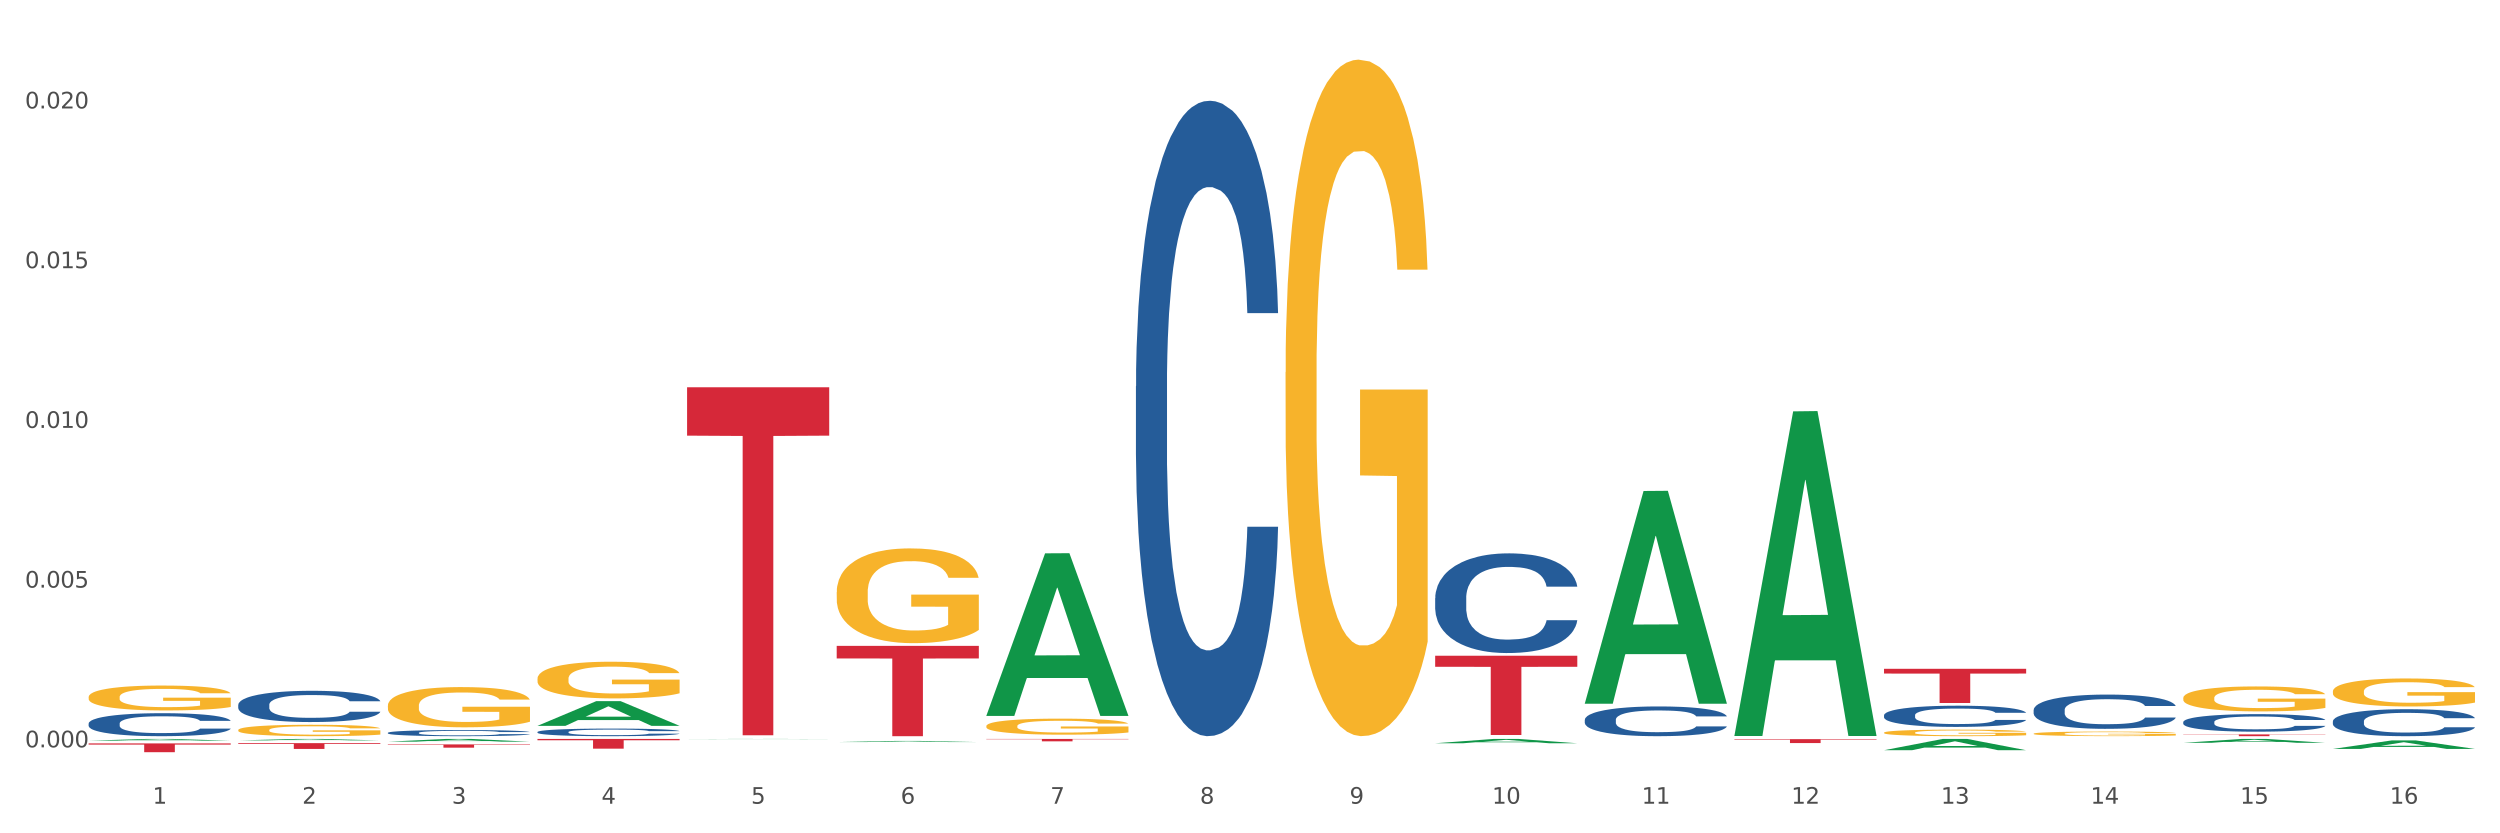 <?xml version="1.0" encoding="utf-8" standalone="no"?>
<!DOCTYPE svg PUBLIC "-//W3C//DTD SVG 1.1//EN"
  "http://www.w3.org/Graphics/SVG/1.1/DTD/svg11.dtd">
<svg xmlns:xlink="http://www.w3.org/1999/xlink" width="1080pt" height="360pt" viewBox="0 0 1080 360" xmlns="http://www.w3.org/2000/svg" version="1.1">
 <rect x="0" y="0" width="1080" height="360" fill="#333333" stroke="none"/>
 <defs>
  <style type="text/css">*{stroke-linejoin: round; stroke-linecap: butt}</style>
 </defs>
 <g id="figure_1">
  <g id="patch_1">
   <path d="M 0 360 
L 1080 360 
L 1080 0 
L 0 0 
z
" style="fill: #ffffff; stroke: #ffffff; stroke-linejoin: miter"/>
  </g>
  <g id="axes_1">
   <g id="matplotlib.axis_1">
    <g id="xtick_1">
     <g id="text_1">
      <!-- 1 -->
      <g style="fill: #4d4d4d" transform="translate(65.93 347.204) scale(0.096 -0.096)">
       <defs>
        <path id="DejaVuSans-31" d="M 794 531 
L 1825 531 
L 1825 4091 
L 703 3866 
L 703 4441 
L 1819 4666 
L 2450 4666 
L 2450 531 
L 3481 531 
L 3481 0 
L 794 0 
L 794 531 
z
" transform="scale(0.016)"/>
       </defs>
       <use xlink:href="#DejaVuSans-31"/>
      </g>
     </g>
    </g>
    <g id="xtick_2">
     <g id="text_2">
      <!-- 2 -->
      <g style="fill: #4d4d4d" transform="translate(130.565 347.204) scale(0.096 -0.096)">
       <defs>
        <path id="DejaVuSans-32" d="M 1228 531 
L 3431 531 
L 3431 0 
L 469 0 
L 469 531 
Q 828 903 1448 1529 
Q 2069 2156 2228 2338 
Q 2531 2678 2651 2914 
Q 2772 3150 2772 3378 
Q 2772 3750 2511 3984 
Q 2250 4219 1831 4219 
Q 1534 4219 1204 4116 
Q 875 4013 500 3803 
L 500 4441 
Q 881 4594 1212 4672 
Q 1544 4750 1819 4750 
Q 2544 4750 2975 4387 
Q 3406 4025 3406 3419 
Q 3406 3131 3298 2873 
Q 3191 2616 2906 2266 
Q 2828 2175 2409 1742 
Q 1991 1309 1228 531 
z
" transform="scale(0.016)"/>
       </defs>
       <use xlink:href="#DejaVuSans-32"/>
      </g>
     </g>
    </g>
    <g id="xtick_3">
     <g id="text_3">
      <!-- 3 -->
      <g style="fill: #4d4d4d" transform="translate(195.199 347.204) scale(0.096 -0.096)">
       <defs>
        <path id="DejaVuSans-33" d="M 2597 2516 
Q 3050 2419 3304 2112 
Q 3559 1806 3559 1356 
Q 3559 666 3084 287 
Q 2609 -91 1734 -91 
Q 1441 -91 1130 -33 
Q 819 25 488 141 
L 488 750 
Q 750 597 1062 519 
Q 1375 441 1716 441 
Q 2309 441 2620 675 
Q 2931 909 2931 1356 
Q 2931 1769 2642 2001 
Q 2353 2234 1838 2234 
L 1294 2234 
L 1294 2753 
L 1863 2753 
Q 2328 2753 2575 2939 
Q 2822 3125 2822 3475 
Q 2822 3834 2567 4026 
Q 2313 4219 1838 4219 
Q 1578 4219 1281 4162 
Q 984 4106 628 3988 
L 628 4550 
Q 988 4650 1302 4700 
Q 1616 4750 1894 4750 
Q 2613 4750 3031 4423 
Q 3450 4097 3450 3541 
Q 3450 3153 3228 2886 
Q 3006 2619 2597 2516 
z
" transform="scale(0.016)"/>
       </defs>
       <use xlink:href="#DejaVuSans-33"/>
      </g>
     </g>
    </g>
    <g id="xtick_4">
     <g id="text_4">
      <!-- 4 -->
      <g style="fill: #4d4d4d" transform="translate(259.833 347.204) scale(0.096 -0.096)">
       <defs>
        <path id="DejaVuSans-34" d="M 2419 4116 
L 825 1625 
L 2419 1625 
L 2419 4116 
z
M 2253 4666 
L 3047 4666 
L 3047 1625 
L 3713 1625 
L 3713 1100 
L 3047 1100 
L 3047 0 
L 2419 0 
L 2419 1100 
L 313 1100 
L 313 1709 
L 2253 4666 
z
" transform="scale(0.016)"/>
       </defs>
       <use xlink:href="#DejaVuSans-34"/>
      </g>
     </g>
    </g>
    <g id="xtick_5">
     <g id="text_5">
      <!-- 5 -->
      <g style="fill: #4d4d4d" transform="translate(324.467 347.204) scale(0.096 -0.096)">
       <defs>
        <path id="DejaVuSans-35" d="M 691 4666 
L 3169 4666 
L 3169 4134 
L 1269 4134 
L 1269 2991 
Q 1406 3038 1543 3061 
Q 1681 3084 1819 3084 
Q 2600 3084 3056 2656 
Q 3513 2228 3513 1497 
Q 3513 744 3044 326 
Q 2575 -91 1722 -91 
Q 1428 -91 1123 -41 
Q 819 9 494 109 
L 494 744 
Q 775 591 1075 516 
Q 1375 441 1709 441 
Q 2250 441 2565 725 
Q 2881 1009 2881 1497 
Q 2881 1984 2565 2268 
Q 2250 2553 1709 2553 
Q 1456 2553 1204 2497 
Q 953 2441 691 2322 
L 691 4666 
z
" transform="scale(0.016)"/>
       </defs>
       <use xlink:href="#DejaVuSans-35"/>
      </g>
     </g>
    </g>
    <g id="xtick_6">
     <g id="text_6">
      <!-- 6 -->
      <g style="fill: #4d4d4d" transform="translate(389.102 347.204) scale(0.096 -0.096)">
       <defs>
        <path id="DejaVuSans-36" d="M 2113 2584 
Q 1688 2584 1439 2293 
Q 1191 2003 1191 1497 
Q 1191 994 1439 701 
Q 1688 409 2113 409 
Q 2538 409 2786 701 
Q 3034 994 3034 1497 
Q 3034 2003 2786 2293 
Q 2538 2584 2113 2584 
z
M 3366 4563 
L 3366 3988 
Q 3128 4100 2886 4159 
Q 2644 4219 2406 4219 
Q 1781 4219 1451 3797 
Q 1122 3375 1075 2522 
Q 1259 2794 1537 2939 
Q 1816 3084 2150 3084 
Q 2853 3084 3261 2657 
Q 3669 2231 3669 1497 
Q 3669 778 3244 343 
Q 2819 -91 2113 -91 
Q 1303 -91 875 529 
Q 447 1150 447 2328 
Q 447 3434 972 4092 
Q 1497 4750 2381 4750 
Q 2619 4750 2861 4703 
Q 3103 4656 3366 4563 
z
" transform="scale(0.016)"/>
       </defs>
       <use xlink:href="#DejaVuSans-36"/>
      </g>
     </g>
    </g>
    <g id="xtick_7">
     <g id="text_7">
      <!-- 7 -->
      <g style="fill: #4d4d4d" transform="translate(453.736 347.204) scale(0.096 -0.096)">
       <defs>
        <path id="DejaVuSans-37" d="M 525 4666 
L 3525 4666 
L 3525 4397 
L 1831 0 
L 1172 0 
L 2766 4134 
L 525 4134 
L 525 4666 
z
" transform="scale(0.016)"/>
       </defs>
       <use xlink:href="#DejaVuSans-37"/>
      </g>
     </g>
    </g>
    <g id="xtick_8">
     <g id="text_8">
      <!-- 8 -->
      <g style="fill: #4d4d4d" transform="translate(518.37 347.204) scale(0.096 -0.096)">
       <defs>
        <path id="DejaVuSans-38" d="M 2034 2216 
Q 1584 2216 1326 1975 
Q 1069 1734 1069 1313 
Q 1069 891 1326 650 
Q 1584 409 2034 409 
Q 2484 409 2743 651 
Q 3003 894 3003 1313 
Q 3003 1734 2745 1975 
Q 2488 2216 2034 2216 
z
M 1403 2484 
Q 997 2584 770 2862 
Q 544 3141 544 3541 
Q 544 4100 942 4425 
Q 1341 4750 2034 4750 
Q 2731 4750 3128 4425 
Q 3525 4100 3525 3541 
Q 3525 3141 3298 2862 
Q 3072 2584 2669 2484 
Q 3125 2378 3379 2068 
Q 3634 1759 3634 1313 
Q 3634 634 3220 271 
Q 2806 -91 2034 -91 
Q 1263 -91 848 271 
Q 434 634 434 1313 
Q 434 1759 690 2068 
Q 947 2378 1403 2484 
z
M 1172 3481 
Q 1172 3119 1398 2916 
Q 1625 2713 2034 2713 
Q 2441 2713 2670 2916 
Q 2900 3119 2900 3481 
Q 2900 3844 2670 4047 
Q 2441 4250 2034 4250 
Q 1625 4250 1398 4047 
Q 1172 3844 1172 3481 
z
" transform="scale(0.016)"/>
       </defs>
       <use xlink:href="#DejaVuSans-38"/>
      </g>
     </g>
    </g>
    <g id="xtick_9">
     <g id="text_9">
      <!-- 9 -->
      <g style="fill: #4d4d4d" transform="translate(583.005 347.204) scale(0.096 -0.096)">
       <defs>
        <path id="DejaVuSans-39" d="M 703 97 
L 703 672 
Q 941 559 1184 500 
Q 1428 441 1663 441 
Q 2288 441 2617 861 
Q 2947 1281 2994 2138 
Q 2813 1869 2534 1725 
Q 2256 1581 1919 1581 
Q 1219 1581 811 2004 
Q 403 2428 403 3163 
Q 403 3881 828 4315 
Q 1253 4750 1959 4750 
Q 2769 4750 3195 4129 
Q 3622 3509 3622 2328 
Q 3622 1225 3098 567 
Q 2575 -91 1691 -91 
Q 1453 -91 1209 -44 
Q 966 3 703 97 
z
M 1959 2075 
Q 2384 2075 2632 2365 
Q 2881 2656 2881 3163 
Q 2881 3666 2632 3958 
Q 2384 4250 1959 4250 
Q 1534 4250 1286 3958 
Q 1038 3666 1038 3163 
Q 1038 2656 1286 2365 
Q 1534 2075 1959 2075 
z
" transform="scale(0.016)"/>
       </defs>
       <use xlink:href="#DejaVuSans-39"/>
      </g>
     </g>
    </g>
    <g id="xtick_10">
     <g id="text_10">
      <!-- 10 -->
      <g style="fill: #4d4d4d" transform="translate(644.585 347.204) scale(0.096 -0.096)">
       <defs>
        <path id="DejaVuSans-30" d="M 2034 4250 
Q 1547 4250 1301 3770 
Q 1056 3291 1056 2328 
Q 1056 1369 1301 889 
Q 1547 409 2034 409 
Q 2525 409 2770 889 
Q 3016 1369 3016 2328 
Q 3016 3291 2770 3770 
Q 2525 4250 2034 4250 
z
M 2034 4750 
Q 2819 4750 3233 4129 
Q 3647 3509 3647 2328 
Q 3647 1150 3233 529 
Q 2819 -91 2034 -91 
Q 1250 -91 836 529 
Q 422 1150 422 2328 
Q 422 3509 836 4129 
Q 1250 4750 2034 4750 
z
" transform="scale(0.016)"/>
       </defs>
       <use xlink:href="#DejaVuSans-31"/>
       <use xlink:href="#DejaVuSans-30" transform="translate(63.623 0)"/>
      </g>
     </g>
    </g>
    <g id="xtick_11">
     <g id="text_11">
      <!-- 11 -->
      <g style="fill: #4d4d4d" transform="translate(709.219 347.204) scale(0.096 -0.096)">
       <use xlink:href="#DejaVuSans-31"/>
       <use xlink:href="#DejaVuSans-31" transform="translate(63.623 0)"/>
      </g>
     </g>
    </g>
    <g id="xtick_12">
     <g id="text_12">
      <!-- 12 -->
      <g style="fill: #4d4d4d" transform="translate(773.854 347.204) scale(0.096 -0.096)">
       <use xlink:href="#DejaVuSans-31"/>
       <use xlink:href="#DejaVuSans-32" transform="translate(63.623 0)"/>
      </g>
     </g>
    </g>
    <g id="xtick_13">
     <g id="text_13">
      <!-- 13 -->
      <g style="fill: #4d4d4d" transform="translate(838.488 347.204) scale(0.096 -0.096)">
       <use xlink:href="#DejaVuSans-31"/>
       <use xlink:href="#DejaVuSans-33" transform="translate(63.623 0)"/>
      </g>
     </g>
    </g>
    <g id="xtick_14">
     <g id="text_14">
      <!-- 14 -->
      <g style="fill: #4d4d4d" transform="translate(903.122 347.204) scale(0.096 -0.096)">
       <use xlink:href="#DejaVuSans-31"/>
       <use xlink:href="#DejaVuSans-34" transform="translate(63.623 0)"/>
      </g>
     </g>
    </g>
    <g id="xtick_15">
     <g id="text_15">
      <!-- 15 -->
      <g style="fill: #4d4d4d" transform="translate(967.756 347.204) scale(0.096 -0.096)">
       <use xlink:href="#DejaVuSans-31"/>
       <use xlink:href="#DejaVuSans-35" transform="translate(63.623 0)"/>
      </g>
     </g>
    </g>
    <g id="xtick_16">
     <g id="text_16">
      <!-- 16 -->
      <g style="fill: #4d4d4d" transform="translate(1032.391 347.204) scale(0.096 -0.096)">
       <use xlink:href="#DejaVuSans-31"/>
       <use xlink:href="#DejaVuSans-36" transform="translate(63.623 0)"/>
      </g>
     </g>
    </g>
    <g id="xtick_17"/>
    <g id="xtick_18"/>
    <g id="xtick_19"/>
    <g id="xtick_20"/>
    <g id="xtick_21"/>
    <g id="xtick_22"/>
    <g id="xtick_23"/>
    <g id="xtick_24"/>
    <g id="xtick_25"/>
    <g id="xtick_26"/>
    <g id="xtick_27"/>
    <g id="xtick_28"/>
    <g id="xtick_29"/>
    <g id="xtick_30"/>
    <g id="xtick_31"/>
   </g>
   <g id="matplotlib.axis_2">
    <g id="ytick_1">
     <g id="text_17">
      <!-- 0.000 -->
      <g style="fill: #4d4d4d" transform="translate(10.8 322.854) scale(0.096 -0.096)">
       <defs>
        <path id="DejaVuSans-2e" d="M 684 794 
L 1344 794 
L 1344 0 
L 684 0 
L 684 794 
z
" transform="scale(0.016)"/>
       </defs>
       <use xlink:href="#DejaVuSans-30"/>
       <use xlink:href="#DejaVuSans-2e" transform="translate(63.623 0)"/>
       <use xlink:href="#DejaVuSans-30" transform="translate(95.41 0)"/>
       <use xlink:href="#DejaVuSans-30" transform="translate(159.033 0)"/>
       <use xlink:href="#DejaVuSans-30" transform="translate(222.656 0)"/>
      </g>
     </g>
    </g>
    <g id="ytick_2">
     <g id="text_18">
      <!-- 0.005 -->
      <g style="fill: #4d4d4d" transform="translate(10.8 253.852) scale(0.096 -0.096)">
       <use xlink:href="#DejaVuSans-30"/>
       <use xlink:href="#DejaVuSans-2e" transform="translate(63.623 0)"/>
       <use xlink:href="#DejaVuSans-30" transform="translate(95.41 0)"/>
       <use xlink:href="#DejaVuSans-30" transform="translate(159.033 0)"/>
       <use xlink:href="#DejaVuSans-35" transform="translate(222.656 0)"/>
      </g>
     </g>
    </g>
    <g id="ytick_3">
     <g id="text_19">
      <!-- 0.010 -->
      <g style="fill: #4d4d4d" transform="translate(10.8 184.85) scale(0.096 -0.096)">
       <use xlink:href="#DejaVuSans-30"/>
       <use xlink:href="#DejaVuSans-2e" transform="translate(63.623 0)"/>
       <use xlink:href="#DejaVuSans-30" transform="translate(95.41 0)"/>
       <use xlink:href="#DejaVuSans-31" transform="translate(159.033 0)"/>
       <use xlink:href="#DejaVuSans-30" transform="translate(222.656 0)"/>
      </g>
     </g>
    </g>
    <g id="ytick_4">
     <g id="text_20">
      <!-- 0.015 -->
      <g style="fill: #4d4d4d" transform="translate(10.8 115.849) scale(0.096 -0.096)">
       <use xlink:href="#DejaVuSans-30"/>
       <use xlink:href="#DejaVuSans-2e" transform="translate(63.623 0)"/>
       <use xlink:href="#DejaVuSans-30" transform="translate(95.41 0)"/>
       <use xlink:href="#DejaVuSans-31" transform="translate(159.033 0)"/>
       <use xlink:href="#DejaVuSans-35" transform="translate(222.656 0)"/>
      </g>
     </g>
    </g>
    <g id="ytick_5">
     <g id="text_21">
      <!-- 0.020 -->
      <g style="fill: #4d4d4d" transform="translate(10.8 46.847) scale(0.096 -0.096)">
       <use xlink:href="#DejaVuSans-30"/>
       <use xlink:href="#DejaVuSans-2e" transform="translate(63.623 0)"/>
       <use xlink:href="#DejaVuSans-30" transform="translate(95.41 0)"/>
       <use xlink:href="#DejaVuSans-32" transform="translate(159.033 0)"/>
       <use xlink:href="#DejaVuSans-30" transform="translate(222.656 0)"/>
      </g>
     </g>
    </g>
    <g id="ytick_6"/>
    <g id="ytick_7"/>
    <g id="ytick_8"/>
    <g id="ytick_9"/>
   </g>
   <g id="PolyCollection_1">
    <path d="M 38.283 319.971 
L 38.346 319.97 
L 63.667 319.208 
L 74.175 319.207 
L 99.686 319.973 
L 87.532 319.973 
L 82.024 319.794 
L 55.881 319.794 
L 55.691 319.797 
L 50.374 319.973 
L 38.283 319.973 
L 38.283 319.971 
L 59.173 319.688 
L 78.733 319.687 
L 69.048 319.37 
L 68.921 319.369 
L 68.794 319.371 
L 59.109 319.687 
L 59.173 319.688 
L 38.283 319.971 
z
" clip-path="url(#pe6e0fc3625)" style="fill: #109648"/>
    <path d="M 102.917 319.863 
L 102.981 319.862 
L 128.301 319.208 
L 138.809 319.207 
L 164.32 319.864 
L 152.166 319.864 
L 146.659 319.711 
L 120.515 319.711 
L 120.325 319.714 
L 115.008 319.864 
L 102.917 319.864 
L 102.917 319.863 
L 123.807 319.62 
L 143.367 319.619 
L 133.682 319.347 
L 133.555 319.346 
L 133.429 319.348 
L 123.744 319.619 
L 123.807 319.62 
L 102.917 319.863 
z
" clip-path="url(#pe6e0fc3625)" style="fill: #109648"/>
    <path d="M 167.552 320.408 
L 167.615 320.407 
L 192.936 319.208 
L 203.444 319.207 
L 228.954 320.41 
L 216.8 320.41 
L 211.293 320.13 
L 185.149 320.13 
L 184.96 320.135 
L 179.642 320.41 
L 167.552 320.41 
L 167.552 320.408 
L 188.441 319.963 
L 208.001 319.962 
L 198.316 319.464 
L 198.19 319.461 
L 198.063 319.465 
L 188.378 319.962 
L 188.441 319.963 
L 167.552 320.408 
z
" clip-path="url(#pe6e0fc3625)" style="fill: #109648"/>
    <path d="M 232.186 313.55 
L 232.249 313.54 
L 257.57 302.895 
L 268.078 302.885 
L 293.588 313.57 
L 281.435 313.57 
L 275.927 311.082 
L 249.784 311.082 
L 249.594 311.122 
L 244.276 313.57 
L 232.186 313.57 
L 232.186 313.55 
L 253.075 309.597 
L 272.636 309.587 
L 262.95 305.163 
L 262.824 305.143 
L 262.697 305.173 
L 253.012 309.587 
L 253.075 309.597 
L 232.186 313.55 
z
" clip-path="url(#pe6e0fc3625)" style="fill: #109648"/>
    <path d="M 296.82 319.294 
L 296.883 319.294 
L 322.204 319.207 
L 332.712 319.207 
L 358.223 319.294 
L 346.069 319.294 
L 340.562 319.274 
L 314.418 319.274 
L 314.228 319.274 
L 308.911 319.294 
L 296.82 319.294 
L 296.82 319.294 
L 317.71 319.262 
L 337.27 319.262 
L 327.585 319.226 
L 327.458 319.226 
L 327.332 319.226 
L 317.646 319.262 
L 317.71 319.262 
L 296.82 319.294 
z
" clip-path="url(#pe6e0fc3625)" style="fill: #109648"/>
    <path d="M 167.552 321.584 
L 228.954 321.584 
L 228.954 321.781 
L 204.801 321.783 
L 204.801 323.003 
L 191.56 323.003 
L 191.56 321.783 
L 167.552 321.781 
L 167.552 321.586 
L 167.552 321.584 
z
" clip-path="url(#pe6e0fc3625)" style="fill: #d62839"/>
    <path d="M 102.917 321.038 
L 164.32 321.038 
L 164.32 321.386 
L 140.166 321.389 
L 140.166 323.543 
L 126.925 323.543 
L 126.925 321.389 
L 102.917 321.386 
L 102.917 321.04 
L 102.917 321.038 
z
" clip-path="url(#pe6e0fc3625)" style="fill: #d62839"/>
    <path d="M 296.82 167.305 
L 358.223 167.305 
L 358.223 188.196 
L 334.069 188.338 
L 334.069 317.641 
L 320.828 317.641 
L 320.828 188.338 
L 296.82 188.196 
L 296.82 167.446 
L 296.82 167.305 
z
" clip-path="url(#pe6e0fc3625)" style="fill: #d62839"/>
    <path d="M 38.283 321.146 
L 99.686 321.146 
L 99.686 321.675 
L 75.532 321.678 
L 75.532 324.95 
L 62.291 324.95 
L 62.291 321.678 
L 38.283 321.675 
L 38.283 321.15 
L 38.283 321.146 
z
" clip-path="url(#pe6e0fc3625)" style="fill: #d62839"/>
    <path d="M 232.186 319.207 
L 293.588 319.207 
L 293.588 319.791 
L 269.435 319.795 
L 269.435 323.411 
L 256.194 323.411 
L 256.194 319.795 
L 232.186 319.791 
L 232.186 319.211 
L 232.186 319.207 
z
" clip-path="url(#pe6e0fc3625)" style="fill: #d62839"/>
    <path d="M 943.163 317.261 
L 1004.566 317.261 
L 1004.566 317.369 
L 980.412 317.369 
L 980.412 318.033 
L 967.171 318.033 
L 967.171 317.369 
L 943.163 317.369 
L 943.163 317.262 
L 943.163 317.261 
z
" clip-path="url(#pe6e0fc3625)" style="fill: #d62839"/>
    <path d="M 813.895 288.929 
L 875.297 288.929 
L 875.297 290.979 
L 851.143 290.993 
L 851.143 303.685 
L 837.903 303.685 
L 837.903 290.993 
L 813.895 290.979 
L 813.895 288.943 
L 813.895 288.929 
z
" clip-path="url(#pe6e0fc3625)" style="fill: #d62839"/>
    <path d="M 749.26 319.311 
L 810.663 319.311 
L 810.663 319.547 
L 786.509 319.549 
L 786.509 321.009 
L 773.268 321.009 
L 773.268 319.549 
L 749.26 319.547 
L 749.26 319.313 
L 749.26 319.311 
z
" clip-path="url(#pe6e0fc3625)" style="fill: #d62839"/>
    <path d="M 619.992 283.291 
L 681.394 283.291 
L 681.394 288.049 
L 657.241 288.081 
L 657.241 317.526 
L 644 317.526 
L 644 288.081 
L 619.992 288.049 
L 619.992 283.323 
L 619.992 283.291 
z
" clip-path="url(#pe6e0fc3625)" style="fill: #d62839"/>
    <path d="M 426.089 319.207 
L 487.491 319.207 
L 487.491 319.351 
L 463.338 319.352 
L 463.338 320.242 
L 450.097 320.242 
L 450.097 319.352 
L 426.089 319.351 
L 426.089 319.208 
L 426.089 319.207 
z
" clip-path="url(#pe6e0fc3625)" style="fill: #d62839"/>
    <path d="M 361.454 279.023 
L 422.857 279.023 
L 422.857 284.444 
L 398.703 284.481 
L 398.703 318.033 
L 385.463 318.033 
L 385.463 284.481 
L 361.454 284.444 
L 361.454 279.06 
L 361.454 279.023 
z
" clip-path="url(#pe6e0fc3625)" style="fill: #d62839"/>
    <path d="M 1007.797 298.689 
L 1007.87 298.677 
L 1007.87 298.28 
L 1008.015 297.937 
L 1008.74 297.108 
L 1009.827 296.423 
L 1010.625 296.058 
L 1011.422 295.76 
L 1012.365 295.461 
L 1013.524 295.152 
L 1015.627 294.699 
L 1016.932 294.467 
L 1018.527 294.224 
L 1021.426 293.87 
L 1023.529 293.671 
L 1025.703 293.505 
L 1029.256 293.306 
L 1031.576 293.218 
L 1034.04 293.152 
L 1037.013 293.107 
L 1039.26 293.096 
L 1044.19 293.129 
L 1048.394 293.229 
L 1050.424 293.306 
L 1053.034 293.439 
L 1054.411 293.527 
L 1056.659 293.704 
L 1058.978 293.936 
L 1060.573 294.135 
L 1062.966 294.511 
L 1064.778 294.887 
L 1066.445 295.351 
L 1067.315 295.671 
L 1067.968 295.97 
L 1068.548 296.312 
L 1069.128 296.854 
L 1056.079 296.854 
L 1055.571 296.467 
L 1054.774 296.102 
L 1053.614 295.749 
L 1052.599 295.528 
L 1050.859 295.251 
L 1049.264 295.075 
L 1047.597 294.942 
L 1045.567 294.831 
L 1043.972 294.776 
L 1041.725 294.732 
L 1037.303 294.743 
L 1034.33 294.831 
L 1032.3 294.942 
L 1030.996 295.041 
L 1029.836 295.152 
L 1028.531 295.307 
L 1027.008 295.539 
L 1025.921 295.749 
L 1024.834 296.014 
L 1023.964 296.279 
L 1023.166 296.589 
L 1022.514 296.92 
L 1022.006 297.263 
L 1021.571 297.683 
L 1021.209 298.379 
L 1021.209 299.893 
L 1021.354 300.236 
L 1021.716 300.689 
L 1022.151 301.032 
L 1022.876 301.44 
L 1023.529 301.717 
L 1024.761 302.115 
L 1026.138 302.446 
L 1027.226 302.656 
L 1028.313 302.833 
L 1030.198 303.076 
L 1032.3 303.275 
L 1034.113 303.397 
L 1036.578 303.507 
L 1038.245 303.551 
L 1039.695 303.573 
L 1043.247 303.573 
L 1045.784 303.54 
L 1048.612 303.463 
L 1050.786 303.364 
L 1052.599 303.242 
L 1054.629 303.043 
L 1055.934 302.855 
L 1055.934 300.545 
L 1039.985 300.534 
L 1039.985 298.998 
L 1069.2 298.998 
L 1069.2 303.507 
L 1067.968 303.739 
L 1066.59 303.949 
L 1065.14 304.137 
L 1062.966 304.369 
L 1060.356 304.59 
L 1058.036 304.745 
L 1055.571 304.878 
L 1052.671 304.999 
L 1048.902 305.11 
L 1046.582 305.154 
L 1043.682 305.187 
L 1040.275 305.198 
L 1037.303 305.176 
L 1034.403 305.121 
L 1031.358 305.021 
L 1028.386 304.878 
L 1026.138 304.734 
L 1023.891 304.557 
L 1021.499 304.325 
L 1019.614 304.104 
L 1018.164 303.905 
L 1016.569 303.651 
L 1014.829 303.319 
L 1013.524 303.021 
L 1012.365 302.711 
L 1011.132 302.314 
L 1010.262 301.971 
L 1009.392 301.54 
L 1008.885 301.219 
L 1008.305 300.722 
L 1007.87 300.026 
L 1007.797 298.689 
z
" clip-path="url(#pe6e0fc3625)" style="fill: #f7b32b"/>
    <path d="M 943.163 301.523 
L 943.236 301.513 
L 943.236 301.159 
L 943.381 300.853 
L 944.106 300.114 
L 945.193 299.503 
L 945.99 299.178 
L 946.788 298.912 
L 947.73 298.646 
L 948.89 298.37 
L 950.992 297.966 
L 952.297 297.759 
L 953.892 297.542 
L 956.792 297.227 
L 958.894 297.049 
L 961.069 296.901 
L 964.621 296.724 
L 966.941 296.645 
L 969.406 296.586 
L 972.378 296.547 
L 974.626 296.537 
L 979.555 296.566 
L 983.76 296.655 
L 985.79 296.724 
L 988.4 296.842 
L 989.777 296.921 
L 992.024 297.079 
L 994.344 297.286 
L 995.939 297.463 
L 998.331 297.798 
L 1000.144 298.133 
L 1001.811 298.547 
L 1002.681 298.833 
L 1003.333 299.099 
L 1003.913 299.405 
L 1004.493 299.887 
L 991.444 299.887 
L 990.937 299.543 
L 990.139 299.217 
L 988.979 298.902 
L 987.965 298.705 
L 986.225 298.458 
L 984.63 298.301 
L 982.962 298.183 
L 980.933 298.084 
L 979.338 298.035 
L 977.09 297.995 
L 972.668 298.005 
L 969.696 298.084 
L 967.666 298.183 
L 966.361 298.271 
L 965.201 298.37 
L 963.896 298.508 
L 962.374 298.715 
L 961.287 298.902 
L 960.199 299.138 
L 959.329 299.375 
L 958.532 299.651 
L 957.879 299.947 
L 957.372 300.252 
L 956.937 300.627 
L 956.575 301.247 
L 956.575 302.597 
L 956.72 302.903 
L 957.082 303.307 
L 957.517 303.613 
L 958.242 303.977 
L 958.894 304.224 
L 960.127 304.578 
L 961.504 304.874 
L 962.592 305.061 
L 963.679 305.219 
L 965.564 305.436 
L 967.666 305.613 
L 969.479 305.721 
L 971.943 305.82 
L 973.611 305.859 
L 975.061 305.879 
L 978.613 305.879 
L 981.15 305.85 
L 983.977 305.781 
L 986.152 305.692 
L 987.965 305.583 
L 989.994 305.406 
L 991.299 305.239 
L 991.299 303.179 
L 975.351 303.169 
L 975.351 301.799 
L 1004.566 301.799 
L 1004.566 305.82 
L 1003.333 306.027 
L 1001.956 306.214 
L 1000.506 306.382 
L 998.331 306.589 
L 995.721 306.786 
L 993.402 306.924 
L 990.937 307.042 
L 988.037 307.15 
L 984.267 307.249 
L 981.948 307.288 
L 979.048 307.318 
L 975.641 307.328 
L 972.668 307.308 
L 969.768 307.259 
L 966.724 307.17 
L 963.751 307.042 
L 961.504 306.914 
L 959.257 306.756 
L 956.865 306.549 
L 954.98 306.352 
L 953.53 306.175 
L 951.935 305.948 
L 950.195 305.652 
L 948.89 305.386 
L 947.73 305.11 
L 946.498 304.756 
L 945.628 304.45 
L 944.758 304.066 
L 944.251 303.78 
L 943.671 303.337 
L 943.236 302.716 
L 943.163 301.523 
z
" clip-path="url(#pe6e0fc3625)" style="fill: #f7b32b"/>
    <path d="M 232.186 293.184 
L 232.258 293.17 
L 232.258 292.648 
L 232.403 292.2 
L 233.128 291.114 
L 234.216 290.216 
L 235.013 289.738 
L 235.811 289.348 
L 236.753 288.957 
L 237.913 288.551 
L 240.015 287.958 
L 241.32 287.654 
L 242.915 287.335 
L 245.815 286.872 
L 247.917 286.611 
L 250.092 286.394 
L 253.644 286.134 
L 255.964 286.018 
L 258.429 285.931 
L 261.401 285.873 
L 263.648 285.858 
L 268.578 285.902 
L 272.783 286.032 
L 274.812 286.134 
L 277.422 286.307 
L 278.8 286.423 
L 281.047 286.655 
L 283.367 286.959 
L 284.962 287.219 
L 287.354 287.712 
L 289.166 288.204 
L 290.834 288.812 
L 291.704 289.232 
L 292.356 289.623 
L 292.936 290.071 
L 293.516 290.781 
L 280.467 290.781 
L 279.96 290.274 
L 279.162 289.796 
L 278.002 289.333 
L 276.987 289.044 
L 275.247 288.682 
L 273.653 288.45 
L 271.985 288.276 
L 269.955 288.131 
L 268.36 288.059 
L 266.113 288.001 
L 261.691 288.016 
L 258.719 288.131 
L 256.689 288.276 
L 255.384 288.407 
L 254.224 288.551 
L 252.919 288.754 
L 251.397 289.058 
L 250.309 289.333 
L 249.222 289.681 
L 248.352 290.028 
L 247.555 290.433 
L 246.902 290.868 
L 246.395 291.317 
L 245.96 291.867 
L 245.597 292.779 
L 245.597 294.762 
L 245.742 295.211 
L 246.105 295.805 
L 246.54 296.253 
L 247.265 296.789 
L 247.917 297.151 
L 249.15 297.672 
L 250.527 298.107 
L 251.614 298.382 
L 252.702 298.613 
L 254.587 298.932 
L 256.689 299.192 
L 258.501 299.352 
L 260.966 299.496 
L 262.633 299.554 
L 264.083 299.583 
L 267.636 299.583 
L 270.173 299.54 
L 273 299.439 
L 275.175 299.308 
L 276.987 299.149 
L 279.017 298.888 
L 280.322 298.642 
L 280.322 295.616 
L 264.373 295.602 
L 264.373 293.59 
L 293.588 293.59 
L 293.588 299.496 
L 292.356 299.8 
L 290.979 300.076 
L 289.529 300.322 
L 287.354 300.626 
L 284.744 300.915 
L 282.424 301.118 
L 279.96 301.292 
L 277.06 301.451 
L 273.29 301.596 
L 270.97 301.654 
L 268.071 301.697 
L 264.663 301.712 
L 261.691 301.683 
L 258.791 301.61 
L 255.746 301.48 
L 252.774 301.292 
L 250.527 301.103 
L 248.28 300.872 
L 245.887 300.568 
L 244.002 300.278 
L 242.553 300.018 
L 240.958 299.685 
L 239.218 299.25 
L 237.913 298.859 
L 236.753 298.454 
L 235.521 297.933 
L 234.651 297.484 
L 233.781 296.919 
L 233.273 296.5 
L 232.693 295.848 
L 232.258 294.936 
L 232.186 293.184 
z
" clip-path="url(#pe6e0fc3625)" style="fill: #f7b32b"/>
    <path d="M 361.454 255.826 
L 361.527 255.789 
L 361.527 254.443 
L 361.672 253.284 
L 362.397 250.48 
L 363.484 248.162 
L 364.282 246.928 
L 365.079 245.918 
L 366.022 244.909 
L 367.182 243.862 
L 369.284 242.329 
L 370.589 241.543 
L 372.184 240.721 
L 375.083 239.524 
L 377.186 238.851 
L 379.361 238.291 
L 382.913 237.618 
L 385.233 237.318 
L 387.697 237.094 
L 390.67 236.945 
L 392.917 236.907 
L 397.847 237.019 
L 402.051 237.356 
L 404.081 237.618 
L 406.691 238.066 
L 408.068 238.365 
L 410.316 238.964 
L 412.635 239.749 
L 414.23 240.422 
L 416.623 241.693 
L 418.435 242.964 
L 420.102 244.535 
L 420.972 245.619 
L 421.625 246.629 
L 422.205 247.788 
L 422.785 249.62 
L 409.736 249.62 
L 409.228 248.311 
L 408.431 247.077 
L 407.271 245.881 
L 406.256 245.133 
L 404.516 244.198 
L 402.921 243.6 
L 401.254 243.151 
L 399.224 242.777 
L 397.629 242.59 
L 395.382 242.441 
L 390.96 242.478 
L 387.987 242.777 
L 385.958 243.151 
L 384.653 243.488 
L 383.493 243.862 
L 382.188 244.385 
L 380.665 245.17 
L 379.578 245.881 
L 378.491 246.778 
L 377.621 247.675 
L 376.823 248.722 
L 376.171 249.844 
L 375.663 251.003 
L 375.228 252.424 
L 374.866 254.78 
L 374.866 259.902 
L 375.011 261.061 
L 375.373 262.594 
L 375.808 263.753 
L 376.533 265.137 
L 377.186 266.071 
L 378.418 267.417 
L 379.796 268.539 
L 380.883 269.249 
L 381.97 269.848 
L 383.855 270.67 
L 385.958 271.343 
L 387.77 271.755 
L 390.235 272.128 
L 391.902 272.278 
L 393.352 272.353 
L 396.904 272.353 
L 399.441 272.241 
L 402.269 271.979 
L 404.444 271.642 
L 406.256 271.231 
L 408.286 270.558 
L 409.591 269.922 
L 409.591 262.108 
L 393.642 262.071 
L 393.642 256.873 
L 422.857 256.873 
L 422.857 272.128 
L 421.625 272.914 
L 420.247 273.624 
L 418.797 274.26 
L 416.623 275.045 
L 414.013 275.793 
L 411.693 276.316 
L 409.228 276.765 
L 406.328 277.176 
L 402.559 277.55 
L 400.239 277.7 
L 397.339 277.812 
L 393.932 277.849 
L 390.96 277.774 
L 388.06 277.587 
L 385.015 277.251 
L 382.043 276.765 
L 379.796 276.279 
L 377.548 275.681 
L 375.156 274.895 
L 373.271 274.148 
L 371.821 273.475 
L 370.226 272.615 
L 368.486 271.493 
L 367.182 270.483 
L 366.022 269.436 
L 364.789 268.09 
L 363.919 266.931 
L 363.049 265.473 
L 362.542 264.389 
L 361.962 262.706 
L 361.527 260.351 
L 361.454 255.826 
z
" clip-path="url(#pe6e0fc3625)" style="fill: #f7b32b"/>
    <path d="M 555.357 160.812 
L 555.43 160.545 
L 555.43 150.937 
L 555.575 142.663 
L 556.3 122.645 
L 557.387 106.097 
L 558.185 97.289 
L 558.982 90.083 
L 559.924 82.877 
L 561.084 75.403 
L 563.187 64.46 
L 564.492 58.855 
L 566.086 52.984 
L 568.986 44.443 
L 571.089 39.638 
L 573.263 35.635 
L 576.816 30.831 
L 579.135 28.695 
L 581.6 27.094 
L 584.573 26.026 
L 586.82 25.759 
L 591.749 26.56 
L 595.954 28.962 
L 597.984 30.831 
L 600.594 34.033 
L 601.971 36.169 
L 604.218 40.439 
L 606.538 46.044 
L 608.133 50.848 
L 610.525 59.923 
L 612.338 68.998 
L 614.005 80.208 
L 614.875 87.948 
L 615.528 95.154 
L 616.107 103.428 
L 616.687 116.506 
L 603.638 116.506 
L 603.131 107.165 
L 602.334 98.357 
L 601.174 89.816 
L 600.159 84.478 
L 598.419 77.805 
L 596.824 73.535 
L 595.157 70.332 
L 593.127 67.663 
L 591.532 66.329 
L 589.285 65.261 
L 584.862 65.528 
L 581.89 67.663 
L 579.86 70.332 
L 578.555 72.734 
L 577.396 75.403 
L 576.091 79.14 
L 574.568 84.745 
L 573.481 89.816 
L 572.393 96.222 
L 571.524 102.627 
L 570.726 110.101 
L 570.074 118.108 
L 569.566 126.382 
L 569.131 136.524 
L 568.769 153.339 
L 568.769 189.904 
L 568.914 198.178 
L 569.276 209.121 
L 569.711 217.395 
L 570.436 227.271 
L 571.089 233.943 
L 572.321 243.552 
L 573.698 251.559 
L 574.786 256.63 
L 575.873 260.9 
L 577.758 266.772 
L 579.86 271.577 
L 581.673 274.512 
L 584.138 277.181 
L 585.805 278.249 
L 587.255 278.783 
L 590.807 278.783 
L 593.344 277.982 
L 596.172 276.114 
L 598.346 273.712 
L 600.159 270.776 
L 602.189 265.972 
L 603.494 261.434 
L 603.494 205.652 
L 587.545 205.385 
L 587.545 168.285 
L 616.76 168.285 
L 616.76 277.181 
L 615.528 282.786 
L 614.15 287.858 
L 612.7 292.395 
L 610.525 298 
L 607.916 303.338 
L 605.596 307.075 
L 603.131 310.277 
L 600.231 313.213 
L 596.462 315.882 
L 594.142 316.95 
L 591.242 317.751 
L 587.835 318.018 
L 584.862 317.484 
L 581.963 316.149 
L 578.918 313.747 
L 575.946 310.277 
L 573.698 306.808 
L 571.451 302.537 
L 569.059 296.932 
L 567.174 291.594 
L 565.724 286.79 
L 564.129 280.651 
L 562.389 272.644 
L 561.084 265.438 
L 559.924 257.965 
L 558.692 248.356 
L 557.822 240.082 
L 556.952 229.673 
L 556.445 221.933 
L 555.865 209.922 
L 555.43 193.107 
L 555.357 160.812 
z
" clip-path="url(#pe6e0fc3625)" style="fill: #f7b32b"/>
    <path d="M 426.089 313.656 
L 426.161 313.649 
L 426.161 313.421 
L 426.306 313.225 
L 427.031 312.75 
L 428.119 312.357 
L 428.916 312.147 
L 429.713 311.976 
L 430.656 311.805 
L 431.816 311.628 
L 433.918 311.368 
L 435.223 311.235 
L 436.818 311.096 
L 439.718 310.893 
L 441.82 310.779 
L 443.995 310.684 
L 447.547 310.57 
L 449.867 310.519 
L 452.332 310.481 
L 455.304 310.455 
L 457.551 310.449 
L 462.481 310.468 
L 466.686 310.525 
L 468.715 310.57 
L 471.325 310.646 
L 472.703 310.696 
L 474.95 310.798 
L 477.27 310.931 
L 478.865 311.045 
L 481.257 311.26 
L 483.069 311.476 
L 484.737 311.742 
L 485.606 311.926 
L 486.259 312.097 
L 486.839 312.293 
L 487.419 312.604 
L 474.37 312.604 
L 473.862 312.382 
L 473.065 312.173 
L 471.905 311.97 
L 470.89 311.843 
L 469.15 311.685 
L 467.555 311.583 
L 465.888 311.507 
L 463.858 311.444 
L 462.263 311.412 
L 460.016 311.387 
L 455.594 311.393 
L 452.622 311.444 
L 450.592 311.507 
L 449.287 311.564 
L 448.127 311.628 
L 446.822 311.717 
L 445.3 311.85 
L 444.212 311.97 
L 443.125 312.122 
L 442.255 312.274 
L 441.458 312.452 
L 440.805 312.642 
L 440.298 312.838 
L 439.863 313.079 
L 439.5 313.478 
L 439.5 314.347 
L 439.645 314.543 
L 440.008 314.803 
L 440.443 314.999 
L 441.168 315.234 
L 441.82 315.392 
L 443.052 315.62 
L 444.43 315.81 
L 445.517 315.931 
L 446.605 316.032 
L 448.489 316.172 
L 450.592 316.286 
L 452.404 316.355 
L 454.869 316.419 
L 456.536 316.444 
L 457.986 316.457 
L 461.538 316.457 
L 464.076 316.438 
L 466.903 316.393 
L 469.078 316.336 
L 470.89 316.267 
L 472.92 316.153 
L 474.225 316.045 
L 474.225 314.72 
L 458.276 314.714 
L 458.276 313.833 
L 487.491 313.833 
L 487.491 316.419 
L 486.259 316.552 
L 484.882 316.672 
L 483.432 316.78 
L 481.257 316.913 
L 478.647 317.04 
L 476.327 317.129 
L 473.862 317.205 
L 470.963 317.274 
L 467.193 317.338 
L 464.873 317.363 
L 461.973 317.382 
L 458.566 317.388 
L 455.594 317.376 
L 452.694 317.344 
L 449.649 317.287 
L 446.677 317.205 
L 444.43 317.122 
L 442.182 317.021 
L 439.79 316.888 
L 437.905 316.761 
L 436.455 316.647 
L 434.861 316.501 
L 433.121 316.311 
L 431.816 316.14 
L 430.656 315.962 
L 429.424 315.734 
L 428.554 315.538 
L 427.684 315.291 
L 427.176 315.107 
L 426.596 314.822 
L 426.161 314.423 
L 426.089 313.656 
z
" clip-path="url(#pe6e0fc3625)" style="fill: #f7b32b"/>
    <path d="M 102.917 315.378 
L 102.99 315.374 
L 102.99 315.211 
L 103.135 315.072 
L 103.86 314.734 
L 104.947 314.454 
L 105.745 314.305 
L 106.542 314.184 
L 107.484 314.062 
L 108.644 313.936 
L 110.747 313.751 
L 112.052 313.656 
L 113.646 313.557 
L 116.546 313.413 
L 118.649 313.332 
L 120.823 313.264 
L 124.376 313.183 
L 126.695 313.147 
L 129.16 313.12 
L 132.132 313.102 
L 134.38 313.097 
L 139.309 313.111 
L 143.514 313.151 
L 145.544 313.183 
L 148.154 313.237 
L 149.531 313.273 
L 151.778 313.345 
L 154.098 313.44 
L 155.693 313.521 
L 158.085 313.674 
L 159.898 313.827 
L 161.565 314.017 
L 162.435 314.147 
L 163.087 314.269 
L 163.667 314.409 
L 164.247 314.63 
L 151.198 314.63 
L 150.691 314.472 
L 149.894 314.323 
L 148.734 314.179 
L 147.719 314.089 
L 145.979 313.976 
L 144.384 313.904 
L 142.717 313.85 
L 140.687 313.805 
L 139.092 313.782 
L 136.845 313.764 
L 132.422 313.769 
L 129.45 313.805 
L 127.42 313.85 
L 126.115 313.891 
L 124.956 313.936 
L 123.651 313.999 
L 122.128 314.093 
L 121.041 314.179 
L 119.953 314.287 
L 119.083 314.395 
L 118.286 314.522 
L 117.634 314.657 
L 117.126 314.797 
L 116.691 314.968 
L 116.329 315.252 
L 116.329 315.87 
L 116.474 316.009 
L 116.836 316.194 
L 117.271 316.334 
L 117.996 316.501 
L 118.649 316.613 
L 119.881 316.776 
L 121.258 316.911 
L 122.346 316.997 
L 123.433 317.069 
L 125.318 317.168 
L 127.42 317.249 
L 129.233 317.299 
L 131.697 317.344 
L 133.365 317.362 
L 134.815 317.371 
L 138.367 317.371 
L 140.904 317.357 
L 143.732 317.326 
L 145.906 317.285 
L 147.719 317.235 
L 149.749 317.154 
L 151.053 317.078 
L 151.053 316.136 
L 135.105 316.131 
L 135.105 315.504 
L 164.32 315.504 
L 164.32 317.344 
L 163.087 317.438 
L 161.71 317.524 
L 160.26 317.601 
L 158.085 317.695 
L 155.476 317.785 
L 153.156 317.849 
L 150.691 317.903 
L 147.791 317.952 
L 144.022 317.997 
L 141.702 318.015 
L 138.802 318.029 
L 135.395 318.033 
L 132.422 318.024 
L 129.523 318.002 
L 126.478 317.961 
L 123.506 317.903 
L 121.258 317.844 
L 119.011 317.772 
L 116.619 317.677 
L 114.734 317.587 
L 113.284 317.506 
L 111.689 317.402 
L 109.949 317.267 
L 108.644 317.145 
L 107.484 317.019 
L 106.252 316.857 
L 105.382 316.717 
L 104.512 316.541 
L 104.005 316.411 
L 103.425 316.208 
L 102.99 315.924 
L 102.917 315.378 
z
" clip-path="url(#pe6e0fc3625)" style="fill: #f7b32b"/>
    <path d="M 167.552 304.852 
L 167.624 304.836 
L 167.624 304.264 
L 167.769 303.772 
L 168.494 302.581 
L 169.581 301.597 
L 170.379 301.073 
L 171.176 300.644 
L 172.119 300.216 
L 173.279 299.771 
L 175.381 299.12 
L 176.686 298.787 
L 178.281 298.438 
L 181.18 297.93 
L 183.283 297.644 
L 185.458 297.406 
L 189.01 297.12 
L 191.33 296.993 
L 193.794 296.898 
L 196.767 296.834 
L 199.014 296.818 
L 203.944 296.866 
L 208.148 297.009 
L 210.178 297.12 
L 212.788 297.31 
L 214.165 297.437 
L 216.413 297.691 
L 218.732 298.025 
L 220.327 298.311 
L 222.72 298.85 
L 224.532 299.39 
L 226.199 300.057 
L 227.069 300.517 
L 227.722 300.946 
L 228.302 301.438 
L 228.882 302.216 
L 215.833 302.216 
L 215.325 301.66 
L 214.528 301.137 
L 213.368 300.628 
L 212.353 300.311 
L 210.613 299.914 
L 209.018 299.66 
L 207.351 299.47 
L 205.321 299.311 
L 203.726 299.231 
L 201.479 299.168 
L 197.057 299.184 
L 194.084 299.311 
L 192.055 299.47 
L 190.75 299.612 
L 189.59 299.771 
L 188.285 299.993 
L 186.763 300.327 
L 185.675 300.628 
L 184.588 301.01 
L 183.718 301.391 
L 182.92 301.835 
L 182.268 302.311 
L 181.76 302.804 
L 181.325 303.407 
L 180.963 304.407 
L 180.963 306.582 
L 181.108 307.074 
L 181.47 307.725 
L 181.905 308.217 
L 182.63 308.805 
L 183.283 309.202 
L 184.515 309.773 
L 185.893 310.249 
L 186.98 310.551 
L 188.067 310.805 
L 189.952 311.154 
L 192.055 311.44 
L 193.867 311.615 
L 196.332 311.774 
L 197.999 311.837 
L 199.449 311.869 
L 203.001 311.869 
L 205.539 311.821 
L 208.366 311.71 
L 210.541 311.567 
L 212.353 311.393 
L 214.383 311.107 
L 215.688 310.837 
L 215.688 307.519 
L 199.739 307.503 
L 199.739 305.296 
L 228.954 305.296 
L 228.954 311.774 
L 227.722 312.107 
L 226.344 312.409 
L 224.894 312.679 
L 222.72 313.012 
L 220.11 313.329 
L 217.79 313.552 
L 215.325 313.742 
L 212.425 313.917 
L 208.656 314.076 
L 206.336 314.139 
L 203.436 314.187 
L 200.029 314.203 
L 197.057 314.171 
L 194.157 314.092 
L 191.112 313.949 
L 188.14 313.742 
L 185.893 313.536 
L 183.645 313.282 
L 181.253 312.948 
L 179.368 312.631 
L 177.918 312.345 
L 176.323 311.98 
L 174.584 311.504 
L 173.279 311.075 
L 172.119 310.631 
L 170.886 310.059 
L 170.016 309.567 
L 169.146 308.948 
L 168.639 308.487 
L 168.059 307.773 
L 167.624 306.773 
L 167.552 304.852 
z
" clip-path="url(#pe6e0fc3625)" style="fill: #f7b32b"/>
    <path d="M 813.895 316.509 
L 813.967 316.506 
L 813.967 316.413 
L 814.112 316.333 
L 814.837 316.139 
L 815.924 315.978 
L 816.722 315.893 
L 817.519 315.823 
L 818.462 315.753 
L 819.622 315.681 
L 821.724 315.575 
L 823.029 315.52 
L 824.624 315.463 
L 827.523 315.38 
L 829.626 315.334 
L 831.801 315.295 
L 835.353 315.248 
L 837.673 315.228 
L 840.137 315.212 
L 843.11 315.202 
L 845.357 315.199 
L 850.287 315.207 
L 854.491 315.23 
L 856.521 315.248 
L 859.131 315.28 
L 860.508 315.3 
L 862.756 315.342 
L 865.075 315.396 
L 866.67 315.443 
L 869.063 315.531 
L 870.875 315.619 
L 872.542 315.727 
L 873.412 315.802 
L 874.065 315.872 
L 874.645 315.952 
L 875.225 316.079 
L 862.176 316.079 
L 861.668 315.989 
L 860.871 315.903 
L 859.711 315.82 
L 858.696 315.769 
L 856.956 315.704 
L 855.361 315.663 
L 853.694 315.632 
L 851.664 315.606 
L 850.069 315.593 
L 847.822 315.582 
L 843.4 315.585 
L 840.427 315.606 
L 838.398 315.632 
L 837.093 315.655 
L 835.933 315.681 
L 834.628 315.717 
L 833.105 315.771 
L 832.018 315.82 
L 830.931 315.883 
L 830.061 315.945 
L 829.263 316.017 
L 828.611 316.095 
L 828.103 316.175 
L 827.668 316.273 
L 827.306 316.436 
L 827.306 316.791 
L 827.451 316.871 
L 827.813 316.977 
L 828.248 317.058 
L 828.973 317.153 
L 829.626 317.218 
L 830.858 317.311 
L 832.236 317.389 
L 833.323 317.438 
L 834.41 317.48 
L 836.295 317.536 
L 838.398 317.583 
L 840.21 317.612 
L 842.675 317.637 
L 844.342 317.648 
L 845.792 317.653 
L 849.344 317.653 
L 851.881 317.645 
L 854.709 317.627 
L 856.884 317.604 
L 858.696 317.575 
L 860.726 317.529 
L 862.031 317.485 
L 862.031 316.944 
L 846.082 316.941 
L 846.082 316.581 
L 875.297 316.581 
L 875.297 317.637 
L 874.065 317.692 
L 872.687 317.741 
L 871.237 317.785 
L 869.063 317.839 
L 866.453 317.891 
L 864.133 317.927 
L 861.668 317.958 
L 858.768 317.987 
L 854.999 318.013 
L 852.679 318.023 
L 849.779 318.031 
L 846.372 318.033 
L 843.4 318.028 
L 840.5 318.015 
L 837.455 317.992 
L 834.483 317.958 
L 832.236 317.925 
L 829.988 317.883 
L 827.596 317.829 
L 825.711 317.777 
L 824.261 317.731 
L 822.666 317.671 
L 820.926 317.593 
L 819.622 317.524 
L 818.462 317.451 
L 817.229 317.358 
L 816.359 317.278 
L 815.489 317.177 
L 814.982 317.102 
L 814.402 316.985 
L 813.967 316.822 
L 813.895 316.509 
z
" clip-path="url(#pe6e0fc3625)" style="fill: #f7b32b"/>
    <path d="M 878.529 316.946 
L 878.601 316.944 
L 878.601 316.879 
L 878.746 316.823 
L 879.471 316.688 
L 880.559 316.576 
L 881.356 316.516 
L 882.154 316.467 
L 883.096 316.418 
L 884.256 316.368 
L 886.358 316.294 
L 887.663 316.256 
L 889.258 316.216 
L 892.158 316.158 
L 894.26 316.126 
L 896.435 316.098 
L 899.987 316.066 
L 902.307 316.052 
L 904.772 316.041 
L 907.744 316.033 
L 909.991 316.032 
L 914.921 316.037 
L 919.126 316.053 
L 921.155 316.066 
L 923.765 316.088 
L 925.143 316.102 
L 927.39 316.131 
L 929.71 316.169 
L 931.305 316.202 
L 933.697 316.263 
L 935.509 316.324 
L 937.177 316.4 
L 938.047 316.453 
L 938.699 316.501 
L 939.279 316.558 
L 939.859 316.646 
L 926.81 316.646 
L 926.303 316.583 
L 925.505 316.523 
L 924.345 316.465 
L 923.33 316.429 
L 921.59 316.384 
L 919.996 316.355 
L 918.328 316.333 
L 916.298 316.315 
L 914.703 316.306 
L 912.456 316.299 
L 908.034 316.301 
L 905.062 316.315 
L 903.032 316.333 
L 901.727 316.35 
L 900.567 316.368 
L 899.262 316.393 
L 897.74 316.431 
L 896.652 316.465 
L 895.565 316.509 
L 894.695 316.552 
L 893.898 316.603 
L 893.245 316.657 
L 892.738 316.713 
L 892.303 316.782 
L 891.94 316.895 
L 891.94 317.143 
L 892.085 317.199 
L 892.448 317.273 
L 892.883 317.329 
L 893.608 317.396 
L 894.26 317.441 
L 895.492 317.506 
L 896.87 317.561 
L 897.957 317.595 
L 899.045 317.624 
L 900.93 317.664 
L 903.032 317.696 
L 904.844 317.716 
L 907.309 317.734 
L 908.976 317.741 
L 910.426 317.745 
L 913.978 317.745 
L 916.516 317.739 
L 919.343 317.727 
L 921.518 317.711 
L 923.33 317.691 
L 925.36 317.658 
L 926.665 317.627 
L 926.665 317.25 
L 910.716 317.248 
L 910.716 316.997 
L 939.931 316.997 
L 939.931 317.734 
L 938.699 317.772 
L 937.322 317.806 
L 935.872 317.837 
L 933.697 317.875 
L 931.087 317.911 
L 928.767 317.936 
L 926.303 317.958 
L 923.403 317.978 
L 919.633 317.996 
L 917.313 318.003 
L 914.413 318.009 
L 911.006 318.011 
L 908.034 318.007 
L 905.134 317.998 
L 902.089 317.982 
L 899.117 317.958 
L 896.87 317.935 
L 894.623 317.906 
L 892.23 317.868 
L 890.345 317.832 
L 888.895 317.799 
L 887.301 317.757 
L 885.561 317.703 
L 884.256 317.654 
L 883.096 317.604 
L 881.864 317.539 
L 880.994 317.483 
L 880.124 317.412 
L 879.616 317.36 
L 879.036 317.279 
L 878.601 317.165 
L 878.529 316.946 
z
" clip-path="url(#pe6e0fc3625)" style="fill: #f7b32b"/>
    <path d="M 619.992 321.085 
L 620.055 321.084 
L 645.376 319.209 
L 655.884 319.207 
L 681.394 321.089 
L 669.24 321.089 
L 663.733 320.651 
L 637.59 320.651 
L 637.4 320.658 
L 632.082 321.089 
L 619.992 321.089 
L 619.992 321.085 
L 640.881 320.389 
L 660.441 320.387 
L 650.756 319.608 
L 650.63 319.605 
L 650.503 319.61 
L 640.818 320.387 
L 640.881 320.389 
L 619.992 321.085 
z
" clip-path="url(#pe6e0fc3625)" style="fill: #109648"/>
    <path d="M 426.089 309.143 
L 426.152 309.077 
L 451.473 239.041 
L 461.981 238.975 
L 487.491 309.275 
L 475.337 309.275 
L 469.83 292.905 
L 443.687 292.905 
L 443.497 293.169 
L 438.179 309.275 
L 426.089 309.275 
L 426.089 309.143 
L 446.978 283.136 
L 466.539 283.07 
L 456.853 253.959 
L 456.727 253.827 
L 456.6 254.025 
L 446.915 283.07 
L 446.978 283.136 
L 426.089 309.143 
z
" clip-path="url(#pe6e0fc3625)" style="fill: #109648"/>
    <path d="M 813.895 324.088 
L 813.958 324.083 
L 839.278 319.212 
L 849.787 319.207 
L 875.297 324.097 
L 863.143 324.097 
L 857.636 322.958 
L 831.492 322.958 
L 831.302 322.977 
L 825.985 324.097 
L 813.895 324.097 
L 813.895 324.088 
L 834.784 322.279 
L 854.344 322.274 
L 844.659 320.249 
L 844.533 320.24 
L 844.406 320.254 
L 834.721 322.274 
L 834.784 322.279 
L 813.895 324.088 
z
" clip-path="url(#pe6e0fc3625)" style="fill: #109648"/>
    <path d="M 38.283 301.128 
L 38.355 301.118 
L 38.355 300.764 
L 38.5 300.459 
L 39.225 299.721 
L 40.313 299.112 
L 41.11 298.787 
L 41.908 298.521 
L 42.85 298.256 
L 44.01 297.981 
L 46.112 297.577 
L 47.417 297.371 
L 49.012 297.154 
L 51.912 296.84 
L 54.014 296.662 
L 56.189 296.515 
L 59.741 296.338 
L 62.061 296.259 
L 64.526 296.2 
L 67.498 296.161 
L 69.745 296.151 
L 74.675 296.181 
L 78.88 296.269 
L 80.91 296.338 
L 83.519 296.456 
L 84.897 296.535 
L 87.144 296.692 
L 89.464 296.899 
L 91.059 297.076 
L 93.451 297.41 
L 95.263 297.744 
L 96.931 298.158 
L 97.801 298.443 
L 98.453 298.708 
L 99.033 299.013 
L 99.613 299.495 
L 86.564 299.495 
L 86.057 299.151 
L 85.259 298.826 
L 84.099 298.512 
L 83.084 298.315 
L 81.345 298.069 
L 79.75 297.912 
L 78.082 297.794 
L 76.052 297.695 
L 74.458 297.646 
L 72.21 297.607 
L 67.788 297.617 
L 64.816 297.695 
L 62.786 297.794 
L 61.481 297.882 
L 60.321 297.981 
L 59.016 298.118 
L 57.494 298.325 
L 56.407 298.512 
L 55.319 298.748 
L 54.449 298.984 
L 53.652 299.259 
L 52.999 299.554 
L 52.492 299.859 
L 52.057 300.233 
L 51.694 300.853 
L 51.694 302.2 
L 51.839 302.505 
L 52.202 302.908 
L 52.637 303.213 
L 53.362 303.577 
L 54.014 303.823 
L 55.247 304.177 
L 56.624 304.472 
L 57.711 304.659 
L 58.799 304.817 
L 60.684 305.033 
L 62.786 305.21 
L 64.598 305.318 
L 67.063 305.417 
L 68.731 305.456 
L 70.18 305.476 
L 73.733 305.476 
L 76.27 305.446 
L 79.097 305.377 
L 81.272 305.289 
L 83.084 305.18 
L 85.114 305.003 
L 86.419 304.836 
L 86.419 302.78 
L 70.47 302.771 
L 70.47 301.403 
L 99.686 301.403 
L 99.686 305.417 
L 98.453 305.623 
L 97.076 305.81 
L 95.626 305.977 
L 93.451 306.184 
L 90.841 306.38 
L 88.521 306.518 
L 86.057 306.636 
L 83.157 306.744 
L 79.387 306.843 
L 77.067 306.882 
L 74.168 306.912 
L 70.76 306.921 
L 67.788 306.902 
L 64.888 306.853 
L 61.844 306.764 
L 58.871 306.636 
L 56.624 306.508 
L 54.377 306.351 
L 51.984 306.144 
L 50.1 305.948 
L 48.65 305.771 
L 47.055 305.544 
L 45.315 305.249 
L 44.01 304.984 
L 42.85 304.708 
L 41.618 304.354 
L 40.748 304.049 
L 39.878 303.666 
L 39.37 303.38 
L 38.79 302.938 
L 38.355 302.318 
L 38.283 301.128 
z
" clip-path="url(#pe6e0fc3625)" style="fill: #f7b32b"/>
    <path d="M 1007.797 323.534 
L 1007.861 323.53 
L 1033.181 319.865 
L 1043.689 319.862 
L 1069.2 323.541 
L 1057.046 323.541 
L 1051.539 322.684 
L 1025.395 322.684 
L 1025.205 322.698 
L 1019.888 323.541 
L 1007.797 323.541 
L 1007.797 323.534 
L 1028.687 322.173 
L 1048.247 322.169 
L 1038.562 320.646 
L 1038.435 320.639 
L 1038.309 320.65 
L 1028.624 322.169 
L 1028.687 322.173 
L 1007.797 323.534 
z
" clip-path="url(#pe6e0fc3625)" style="fill: #109648"/>
    <path d="M 943.163 320.897 
L 943.226 320.895 
L 968.547 319.209 
L 979.055 319.207 
L 1004.566 320.9 
L 992.412 320.9 
L 986.905 320.506 
L 960.761 320.506 
L 960.571 320.512 
L 955.254 320.9 
L 943.163 320.9 
L 943.163 320.897 
L 964.053 320.27 
L 983.613 320.269 
L 973.928 319.568 
L 973.801 319.565 
L 973.675 319.57 
L 963.989 320.269 
L 964.053 320.27 
L 943.163 320.897 
z
" clip-path="url(#pe6e0fc3625)" style="fill: #109648"/>
    <path d="M 813.895 308.978 
L 813.967 308.969 
L 813.967 308.735 
L 814.185 308.417 
L 814.983 307.831 
L 815.999 307.387 
L 817.741 306.868 
L 818.685 306.65 
L 819.919 306.408 
L 822.459 306.014 
L 825.362 305.679 
L 827.394 305.495 
L 828.919 305.378 
L 832.33 305.169 
L 834.289 305.076 
L 836.322 305.001 
L 838.064 304.951 
L 840.967 304.892 
L 843.289 304.867 
L 845.975 304.859 
L 848.225 304.867 
L 851.201 304.901 
L 855.555 305.001 
L 857.225 305.06 
L 859.475 305.16 
L 861.797 305.294 
L 863.684 305.428 
L 865.862 305.621 
L 868.112 305.872 
L 870.289 306.19 
L 871.813 306.483 
L 873.047 306.793 
L 874.136 307.169 
L 874.934 307.58 
L 875.297 307.923 
L 862.015 307.923 
L 861.652 307.613 
L 860.926 307.278 
L 860.201 307.052 
L 859.402 306.868 
L 858.168 306.659 
L 857.08 306.525 
L 855.265 306.366 
L 853.596 306.265 
L 852.217 306.207 
L 850.547 306.156 
L 846.991 306.106 
L 844.451 306.106 
L 842.854 306.123 
L 840.894 306.165 
L 839.225 306.223 
L 837.265 306.324 
L 835.741 306.433 
L 834.217 306.575 
L 833.346 306.675 
L 832.04 306.86 
L 831.169 307.01 
L 830.007 307.27 
L 829.354 307.454 
L 828.193 307.931 
L 827.685 308.283 
L 827.467 308.525 
L 827.322 308.793 
L 827.322 310.099 
L 827.757 310.685 
L 828.12 310.936 
L 828.701 311.221 
L 829.79 311.589 
L 831.386 311.949 
L 833.056 312.209 
L 834.435 312.368 
L 835.741 312.485 
L 837.048 312.577 
L 838.644 312.661 
L 839.951 312.711 
L 841.91 312.761 
L 844.233 312.787 
L 846.047 312.787 
L 849.749 312.745 
L 851.418 312.703 
L 853.015 312.644 
L 854.757 312.552 
L 856.136 312.452 
L 856.934 312.376 
L 858.241 312.217 
L 859.257 312.05 
L 860.128 311.857 
L 860.709 311.69 
L 861.362 311.439 
L 861.87 311.154 
L 862.015 311.003 
L 875.297 311.003 
L 875.007 311.305 
L 874.499 311.598 
L 873.483 311.991 
L 872.684 312.217 
L 871.45 312.494 
L 870.144 312.728 
L 868.329 312.987 
L 866.66 313.18 
L 864.918 313.347 
L 863.031 313.498 
L 859.62 313.707 
L 858.386 313.766 
L 855.773 313.866 
L 853.741 313.925 
L 850.765 313.984 
L 847.717 314.017 
L 844.523 314.026 
L 841.693 314.009 
L 838.572 313.959 
L 836.612 313.908 
L 834.435 313.833 
L 831.894 313.716 
L 829.499 313.573 
L 827.249 313.406 
L 825.144 313.214 
L 823.185 312.996 
L 820.644 312.636 
L 818.757 312.284 
L 817.378 311.958 
L 816.435 311.682 
L 815.491 311.33 
L 814.983 311.087 
L 814.185 310.501 
L 813.895 309.957 
L 813.895 308.978 
z
" clip-path="url(#pe6e0fc3625)" style="fill: #255c99"/>
    <path d="M 684.626 303.833 
L 684.689 303.746 
L 710.01 212.111 
L 720.518 212.025 
L 746.029 304.006 
L 733.875 304.006 
L 728.367 282.587 
L 702.224 282.587 
L 702.034 282.932 
L 696.717 304.006 
L 684.626 304.006 
L 684.626 303.833 
L 705.515 269.804 
L 725.076 269.718 
L 715.391 231.63 
L 715.264 231.457 
L 715.137 231.716 
L 705.452 269.718 
L 705.515 269.804 
L 684.626 303.833 
z
" clip-path="url(#pe6e0fc3625)" style="fill: #109648"/>
    <path d="M 943.163 311.91 
L 943.236 311.903 
L 943.236 311.709 
L 943.453 311.446 
L 944.252 310.961 
L 945.268 310.594 
L 947.01 310.164 
L 947.953 309.984 
L 949.187 309.783 
L 951.728 309.458 
L 954.631 309.18 
L 956.663 309.028 
L 958.187 308.931 
L 961.598 308.758 
L 963.558 308.682 
L 965.59 308.619 
L 967.332 308.578 
L 970.235 308.529 
L 972.558 308.508 
L 975.243 308.502 
L 977.493 308.508 
L 980.469 308.536 
L 984.824 308.619 
L 986.493 308.668 
L 988.743 308.751 
L 991.066 308.862 
L 992.953 308.973 
L 995.13 309.132 
L 997.38 309.34 
L 999.558 309.603 
L 1001.082 309.846 
L 1002.316 310.102 
L 1003.404 310.414 
L 1004.203 310.753 
L 1004.566 311.037 
L 991.284 311.037 
L 990.921 310.781 
L 990.195 310.504 
L 989.469 310.317 
L 988.671 310.164 
L 987.437 309.991 
L 986.348 309.88 
L 984.534 309.749 
L 982.864 309.665 
L 981.485 309.617 
L 979.816 309.575 
L 976.26 309.534 
L 973.719 309.534 
L 972.122 309.548 
L 970.163 309.582 
L 968.494 309.631 
L 966.534 309.714 
L 965.01 309.804 
L 963.485 309.922 
L 962.615 310.005 
L 961.308 310.157 
L 960.437 310.282 
L 959.276 310.497 
L 958.623 310.649 
L 957.461 311.044 
L 956.953 311.335 
L 956.736 311.536 
L 956.59 311.758 
L 956.59 312.838 
L 957.026 313.323 
L 957.389 313.531 
L 957.969 313.767 
L 959.058 314.072 
L 960.655 314.37 
L 962.324 314.584 
L 963.703 314.716 
L 965.01 314.813 
L 966.316 314.889 
L 967.913 314.958 
L 969.219 315 
L 971.179 315.042 
L 973.502 315.062 
L 975.316 315.062 
L 979.018 315.028 
L 980.687 314.993 
L 982.284 314.945 
L 984.026 314.868 
L 985.405 314.785 
L 986.203 314.723 
L 987.509 314.591 
L 988.526 314.453 
L 989.397 314.293 
L 989.977 314.155 
L 990.63 313.947 
L 991.138 313.711 
L 991.284 313.587 
L 1004.566 313.587 
L 1004.275 313.836 
L 1003.767 314.079 
L 1002.751 314.404 
L 1001.953 314.591 
L 1000.719 314.82 
L 999.413 315.014 
L 997.598 315.229 
L 995.929 315.388 
L 994.187 315.527 
L 992.3 315.651 
L 988.888 315.824 
L 987.655 315.873 
L 985.042 315.956 
L 983.009 316.005 
L 980.034 316.053 
L 976.985 316.081 
L 973.792 316.088 
L 970.961 316.074 
L 967.84 316.032 
L 965.881 315.991 
L 963.703 315.928 
L 961.163 315.831 
L 958.768 315.714 
L 956.518 315.575 
L 954.413 315.416 
L 952.453 315.236 
L 949.913 314.938 
L 948.026 314.647 
L 946.647 314.376 
L 945.703 314.148 
L 944.76 313.857 
L 944.252 313.656 
L 943.453 313.171 
L 943.163 312.721 
L 943.163 311.91 
z
" clip-path="url(#pe6e0fc3625)" style="fill: #255c99"/>
    <path d="M 361.454 320.586 
L 361.518 320.585 
L 386.838 320.085 
L 397.346 320.084 
L 422.857 320.587 
L 410.703 320.587 
L 405.196 320.47 
L 379.052 320.47 
L 378.862 320.472 
L 373.545 320.587 
L 361.454 320.587 
L 361.454 320.586 
L 382.344 320.4 
L 401.904 320.399 
L 392.219 320.191 
L 392.092 320.19 
L 391.966 320.192 
L 382.281 320.399 
L 382.344 320.4 
L 361.454 320.586 
z
" clip-path="url(#pe6e0fc3625)" style="fill: #109648"/>
    <path d="M 749.26 317.674 
L 749.324 317.542 
L 774.644 177.71 
L 785.152 177.578 
L 810.663 317.938 
L 798.509 317.938 
L 793.002 285.253 
L 766.858 285.253 
L 766.668 285.78 
L 761.351 317.938 
L 749.26 317.938 
L 749.26 317.674 
L 770.15 265.748 
L 789.71 265.616 
L 780.025 207.495 
L 779.898 207.231 
L 779.772 207.627 
L 770.086 265.616 
L 770.15 265.748 
L 749.26 317.674 
z
" clip-path="url(#pe6e0fc3625)" style="fill: #109648"/>
    <path d="M 878.529 306.705 
L 878.601 306.692 
L 878.601 306.313 
L 878.819 305.799 
L 879.618 304.853 
L 880.634 304.136 
L 882.376 303.298 
L 883.319 302.947 
L 884.553 302.554 
L 887.093 301.919 
L 889.996 301.378 
L 892.029 301.081 
L 893.553 300.892 
L 896.964 300.554 
L 898.924 300.405 
L 900.956 300.283 
L 902.698 300.202 
L 905.601 300.107 
L 907.924 300.067 
L 910.609 300.053 
L 912.859 300.067 
L 915.835 300.121 
L 920.19 300.283 
L 921.859 300.378 
L 924.109 300.54 
L 926.432 300.756 
L 928.319 300.973 
L 930.496 301.284 
L 932.746 301.689 
L 934.923 302.203 
L 936.448 302.676 
L 937.681 303.176 
L 938.77 303.785 
L 939.569 304.447 
L 939.931 305.002 
L 926.649 305.002 
L 926.286 304.501 
L 925.561 303.961 
L 924.835 303.596 
L 924.036 303.298 
L 922.803 302.96 
L 921.714 302.744 
L 919.899 302.487 
L 918.23 302.325 
L 916.851 302.23 
L 915.182 302.149 
L 911.625 302.068 
L 909.085 302.068 
L 907.488 302.095 
L 905.529 302.162 
L 903.859 302.257 
L 901.9 302.419 
L 900.375 302.595 
L 898.851 302.825 
L 897.98 302.987 
L 896.674 303.285 
L 895.803 303.528 
L 894.642 303.947 
L 893.988 304.245 
L 892.827 305.015 
L 892.319 305.583 
L 892.101 305.975 
L 891.956 306.408 
L 891.956 308.517 
L 892.392 309.463 
L 892.754 309.869 
L 893.335 310.329 
L 894.424 310.923 
L 896.021 311.505 
L 897.69 311.924 
L 899.069 312.181 
L 900.375 312.37 
L 901.682 312.519 
L 903.279 312.654 
L 904.585 312.735 
L 906.545 312.816 
L 908.867 312.857 
L 910.682 312.857 
L 914.383 312.789 
L 916.053 312.722 
L 917.649 312.627 
L 919.391 312.478 
L 920.77 312.316 
L 921.569 312.194 
L 922.875 311.937 
L 923.891 311.667 
L 924.762 311.356 
L 925.343 311.086 
L 925.996 310.68 
L 926.504 310.22 
L 926.649 309.977 
L 939.931 309.977 
L 939.641 310.464 
L 939.133 310.937 
L 938.117 311.572 
L 937.319 311.937 
L 936.085 312.384 
L 934.778 312.762 
L 932.964 313.181 
L 931.294 313.492 
L 929.552 313.763 
L 927.665 314.006 
L 924.254 314.344 
L 923.02 314.439 
L 920.407 314.601 
L 918.375 314.696 
L 915.399 314.79 
L 912.351 314.844 
L 909.158 314.858 
L 906.327 314.831 
L 903.206 314.75 
L 901.246 314.669 
L 899.069 314.547 
L 896.529 314.358 
L 894.134 314.128 
L 891.884 313.857 
L 889.779 313.546 
L 887.819 313.195 
L 885.279 312.613 
L 883.392 312.046 
L 882.013 311.518 
L 881.069 311.072 
L 880.126 310.504 
L 879.618 310.112 
L 878.819 309.166 
L 878.529 308.287 
L 878.529 306.705 
z
" clip-path="url(#pe6e0fc3625)" style="fill: #255c99"/>
    <path d="M 1007.797 311.612 
L 1007.87 311.601 
L 1007.87 311.303 
L 1008.088 310.898 
L 1008.886 310.153 
L 1009.902 309.588 
L 1011.644 308.928 
L 1012.588 308.651 
L 1013.822 308.342 
L 1016.362 307.842 
L 1019.265 307.416 
L 1021.297 307.181 
L 1022.821 307.032 
L 1026.233 306.766 
L 1028.192 306.649 
L 1030.225 306.553 
L 1031.967 306.489 
L 1034.87 306.415 
L 1037.192 306.383 
L 1039.878 306.372 
L 1042.128 306.383 
L 1045.103 306.425 
L 1049.458 306.553 
L 1051.128 306.628 
L 1053.378 306.755 
L 1055.7 306.926 
L 1057.587 307.096 
L 1059.765 307.341 
L 1062.015 307.661 
L 1064.192 308.065 
L 1065.716 308.438 
L 1066.95 308.832 
L 1068.039 309.311 
L 1068.837 309.833 
L 1069.2 310.27 
L 1055.918 310.27 
L 1055.555 309.876 
L 1054.829 309.45 
L 1054.103 309.162 
L 1053.305 308.928 
L 1052.071 308.662 
L 1050.982 308.491 
L 1049.168 308.289 
L 1047.499 308.161 
L 1046.12 308.087 
L 1044.45 308.023 
L 1040.894 307.959 
L 1038.354 307.959 
L 1036.757 307.98 
L 1034.797 308.033 
L 1033.128 308.108 
L 1031.168 308.236 
L 1029.644 308.374 
L 1028.12 308.555 
L 1027.249 308.683 
L 1025.942 308.917 
L 1025.071 309.109 
L 1023.91 309.439 
L 1023.257 309.673 
L 1022.096 310.28 
L 1021.588 310.728 
L 1021.37 311.036 
L 1021.225 311.377 
L 1021.225 313.039 
L 1021.66 313.784 
L 1022.023 314.104 
L 1022.604 314.466 
L 1023.692 314.934 
L 1025.289 315.392 
L 1026.959 315.722 
L 1028.338 315.925 
L 1029.644 316.074 
L 1030.95 316.191 
L 1032.547 316.297 
L 1033.854 316.361 
L 1035.813 316.425 
L 1038.136 316.457 
L 1039.95 316.457 
L 1043.652 316.404 
L 1045.321 316.351 
L 1046.918 316.276 
L 1048.66 316.159 
L 1050.039 316.031 
L 1050.837 315.935 
L 1052.144 315.733 
L 1053.16 315.52 
L 1054.031 315.275 
L 1054.611 315.062 
L 1055.265 314.743 
L 1055.773 314.381 
L 1055.918 314.189 
L 1069.2 314.189 
L 1068.91 314.572 
L 1068.402 314.945 
L 1067.386 315.445 
L 1066.587 315.733 
L 1065.353 316.084 
L 1064.047 316.383 
L 1062.232 316.713 
L 1060.563 316.958 
L 1058.821 317.171 
L 1056.934 317.362 
L 1053.523 317.629 
L 1052.289 317.703 
L 1049.676 317.831 
L 1047.644 317.906 
L 1044.668 317.98 
L 1041.62 318.023 
L 1038.426 318.033 
L 1035.596 318.012 
L 1032.475 317.948 
L 1030.515 317.884 
L 1028.338 317.788 
L 1025.797 317.639 
L 1023.402 317.458 
L 1021.152 317.245 
L 1019.047 317 
L 1017.088 316.723 
L 1014.547 316.266 
L 1012.66 315.818 
L 1011.281 315.403 
L 1010.338 315.051 
L 1009.394 314.604 
L 1008.886 314.295 
L 1008.088 313.55 
L 1007.797 312.858 
L 1007.797 311.612 
z
" clip-path="url(#pe6e0fc3625)" style="fill: #255c99"/>
    <path d="M 684.626 310.955 
L 684.699 310.943 
L 684.699 310.614 
L 684.916 310.168 
L 685.715 309.347 
L 686.731 308.725 
L 688.473 307.997 
L 689.416 307.691 
L 690.65 307.351 
L 693.19 306.799 
L 696.094 306.33 
L 698.126 306.072 
L 699.65 305.907 
L 703.061 305.614 
L 705.021 305.485 
L 707.053 305.379 
L 708.795 305.309 
L 711.698 305.226 
L 714.021 305.191 
L 716.706 305.179 
L 718.956 305.191 
L 721.932 305.238 
L 726.287 305.379 
L 727.956 305.461 
L 730.206 305.602 
L 732.529 305.79 
L 734.416 305.978 
L 736.593 306.248 
L 738.843 306.6 
L 741.021 307.046 
L 742.545 307.457 
L 743.779 307.891 
L 744.867 308.419 
L 745.666 308.995 
L 746.029 309.476 
L 732.746 309.476 
L 732.384 309.041 
L 731.658 308.572 
L 730.932 308.255 
L 730.134 307.997 
L 728.9 307.703 
L 727.811 307.515 
L 725.996 307.292 
L 724.327 307.152 
L 722.948 307.069 
L 721.279 306.999 
L 717.722 306.928 
L 715.182 306.928 
L 713.585 306.952 
L 711.626 307.011 
L 709.956 307.093 
L 707.997 307.234 
L 706.472 307.386 
L 704.948 307.586 
L 704.077 307.727 
L 702.771 307.985 
L 701.9 308.196 
L 700.739 308.56 
L 700.085 308.818 
L 698.924 309.488 
L 698.416 309.981 
L 698.198 310.321 
L 698.053 310.697 
L 698.053 312.528 
L 698.489 313.35 
L 698.852 313.702 
L 699.432 314.101 
L 700.521 314.617 
L 702.118 315.122 
L 703.787 315.486 
L 705.166 315.709 
L 706.472 315.873 
L 707.779 316.003 
L 709.376 316.12 
L 710.682 316.19 
L 712.642 316.261 
L 714.964 316.296 
L 716.779 316.296 
L 720.48 316.237 
L 722.15 316.179 
L 723.747 316.096 
L 725.488 315.967 
L 726.867 315.826 
L 727.666 315.721 
L 728.972 315.498 
L 729.988 315.263 
L 730.859 314.993 
L 731.44 314.758 
L 732.093 314.406 
L 732.601 314.007 
L 732.746 313.796 
L 746.029 313.796 
L 745.738 314.218 
L 745.23 314.629 
L 744.214 315.181 
L 743.416 315.498 
L 742.182 315.885 
L 740.875 316.214 
L 739.061 316.578 
L 737.392 316.848 
L 735.65 317.083 
L 733.763 317.294 
L 730.351 317.587 
L 729.117 317.669 
L 726.505 317.81 
L 724.472 317.893 
L 721.497 317.975 
L 718.448 318.022 
L 715.255 318.033 
L 712.424 318.01 
L 709.303 317.939 
L 707.343 317.869 
L 705.166 317.763 
L 702.626 317.599 
L 700.231 317.399 
L 697.981 317.165 
L 695.876 316.895 
L 693.916 316.59 
L 691.376 316.085 
L 689.489 315.592 
L 688.11 315.134 
L 687.166 314.747 
L 686.223 314.253 
L 685.715 313.913 
L 684.916 313.091 
L 684.626 312.328 
L 684.626 310.955 
z
" clip-path="url(#pe6e0fc3625)" style="fill: #255c99"/>
    <path d="M 619.992 258.4 
L 620.064 258.36 
L 620.064 257.259 
L 620.282 255.765 
L 621.08 253.011 
L 622.096 250.927 
L 623.838 248.488 
L 624.782 247.465 
L 626.016 246.325 
L 628.556 244.476 
L 631.459 242.903 
L 633.492 242.037 
L 635.016 241.487 
L 638.427 240.503 
L 640.387 240.071 
L 642.419 239.717 
L 644.161 239.481 
L 647.064 239.206 
L 649.387 239.088 
L 652.072 239.048 
L 654.322 239.088 
L 657.298 239.245 
L 661.653 239.717 
L 663.322 239.992 
L 665.572 240.464 
L 667.894 241.093 
L 669.781 241.723 
L 671.959 242.627 
L 674.209 243.807 
L 676.386 245.302 
L 677.91 246.679 
L 679.144 248.134 
L 680.233 249.904 
L 681.031 251.831 
L 681.394 253.444 
L 668.112 253.444 
L 667.749 251.989 
L 667.023 250.415 
L 666.298 249.353 
L 665.499 248.488 
L 664.265 247.505 
L 663.177 246.875 
L 661.362 246.128 
L 659.693 245.656 
L 658.314 245.381 
L 656.644 245.145 
L 653.088 244.909 
L 650.548 244.909 
L 648.951 244.987 
L 646.991 245.184 
L 645.322 245.459 
L 643.362 245.931 
L 641.838 246.443 
L 640.314 247.111 
L 639.443 247.583 
L 638.137 248.449 
L 637.266 249.157 
L 636.104 250.376 
L 635.451 251.241 
L 634.29 253.483 
L 633.782 255.135 
L 633.564 256.276 
L 633.419 257.534 
L 633.419 263.67 
L 633.854 266.424 
L 634.217 267.604 
L 634.798 268.941 
L 635.887 270.672 
L 637.483 272.363 
L 639.153 273.582 
L 640.532 274.329 
L 641.838 274.88 
L 643.145 275.313 
L 644.741 275.706 
L 646.048 275.942 
L 648.007 276.178 
L 650.33 276.296 
L 652.145 276.296 
L 655.846 276.099 
L 657.515 275.903 
L 659.112 275.627 
L 660.854 275.195 
L 662.233 274.723 
L 663.032 274.369 
L 664.338 273.621 
L 665.354 272.835 
L 666.225 271.93 
L 666.806 271.144 
L 667.459 269.964 
L 667.967 268.626 
L 668.112 267.918 
L 681.394 267.918 
L 681.104 269.334 
L 680.596 270.711 
L 679.58 272.559 
L 678.781 273.621 
L 677.547 274.919 
L 676.241 276.021 
L 674.427 277.24 
L 672.757 278.145 
L 671.015 278.931 
L 669.128 279.639 
L 665.717 280.623 
L 664.483 280.898 
L 661.87 281.37 
L 659.838 281.645 
L 656.862 281.921 
L 653.814 282.078 
L 650.62 282.117 
L 647.79 282.039 
L 644.669 281.803 
L 642.709 281.567 
L 640.532 281.213 
L 637.991 280.662 
L 635.596 279.993 
L 633.346 279.207 
L 631.242 278.302 
L 629.282 277.279 
L 626.742 275.588 
L 624.855 273.936 
L 623.475 272.402 
L 622.532 271.104 
L 621.588 269.452 
L 621.08 268.312 
L 620.282 265.558 
L 619.992 263.002 
L 619.992 258.4 
z
" clip-path="url(#pe6e0fc3625)" style="fill: #255c99"/>
    <path d="M 167.552 316.57 
L 167.624 316.568 
L 167.624 316.5 
L 167.842 316.408 
L 168.64 316.238 
L 169.656 316.109 
L 171.398 315.959 
L 172.342 315.896 
L 173.576 315.825 
L 176.116 315.711 
L 179.019 315.614 
L 181.051 315.561 
L 182.576 315.527 
L 185.987 315.466 
L 187.947 315.44 
L 189.979 315.418 
L 191.721 315.403 
L 194.624 315.386 
L 196.946 315.379 
L 199.632 315.376 
L 201.882 315.379 
L 204.858 315.389 
L 209.212 315.418 
L 210.882 315.435 
L 213.132 315.464 
L 215.454 315.503 
L 217.341 315.541 
L 219.519 315.597 
L 221.769 315.67 
L 223.946 315.762 
L 225.47 315.847 
L 226.704 315.937 
L 227.793 316.046 
L 228.591 316.165 
L 228.954 316.265 
L 215.672 316.265 
L 215.309 316.175 
L 214.583 316.078 
L 213.858 316.012 
L 213.059 315.959 
L 211.825 315.898 
L 210.737 315.859 
L 208.922 315.813 
L 207.253 315.784 
L 205.874 315.767 
L 204.204 315.753 
L 200.648 315.738 
L 198.108 315.738 
L 196.511 315.743 
L 194.551 315.755 
L 192.882 315.772 
L 190.922 315.801 
L 189.398 315.833 
L 187.874 315.874 
L 187.003 315.903 
L 185.697 315.956 
L 184.826 316 
L 183.664 316.075 
L 183.011 316.129 
L 181.85 316.267 
L 181.342 316.369 
L 181.124 316.439 
L 180.979 316.517 
L 180.979 316.895 
L 181.414 317.065 
L 181.777 317.138 
L 182.358 317.221 
L 183.447 317.327 
L 185.043 317.432 
L 186.713 317.507 
L 188.092 317.553 
L 189.398 317.587 
L 190.705 317.614 
L 192.301 317.638 
L 193.608 317.652 
L 195.567 317.667 
L 197.89 317.674 
L 199.704 317.674 
L 203.406 317.662 
L 205.075 317.65 
L 206.672 317.633 
L 208.414 317.606 
L 209.793 317.577 
L 210.591 317.555 
L 211.898 317.509 
L 212.914 317.461 
L 213.785 317.405 
L 214.366 317.356 
L 215.019 317.284 
L 215.527 317.201 
L 215.672 317.157 
L 228.954 317.157 
L 228.664 317.245 
L 228.156 317.33 
L 227.14 317.444 
L 226.341 317.509 
L 225.107 317.589 
L 223.801 317.657 
L 221.987 317.733 
L 220.317 317.788 
L 218.575 317.837 
L 216.688 317.881 
L 213.277 317.941 
L 212.043 317.958 
L 209.43 317.987 
L 207.398 318.004 
L 204.422 318.021 
L 201.374 318.031 
L 198.18 318.033 
L 195.35 318.029 
L 192.229 318.014 
L 190.269 317.999 
L 188.092 317.978 
L 185.551 317.944 
L 183.156 317.902 
L 180.906 317.854 
L 178.801 317.798 
L 176.842 317.735 
L 174.302 317.631 
L 172.414 317.529 
L 171.035 317.434 
L 170.092 317.354 
L 169.148 317.252 
L 168.64 317.182 
L 167.842 317.012 
L 167.552 316.854 
L 167.552 316.57 
z
" clip-path="url(#pe6e0fc3625)" style="fill: #255c99"/>
    <path d="M 102.917 304.491 
L 102.99 304.478 
L 102.99 304.133 
L 103.208 303.665 
L 104.006 302.802 
L 105.022 302.149 
L 106.764 301.384 
L 107.708 301.064 
L 108.941 300.706 
L 111.482 300.127 
L 114.385 299.634 
L 116.417 299.363 
L 117.941 299.19 
L 121.353 298.882 
L 123.312 298.747 
L 125.344 298.636 
L 127.086 298.562 
L 129.99 298.475 
L 132.312 298.438 
L 134.998 298.426 
L 137.248 298.438 
L 140.223 298.488 
L 144.578 298.636 
L 146.247 298.722 
L 148.497 298.87 
L 150.82 299.067 
L 152.707 299.264 
L 154.884 299.548 
L 157.134 299.918 
L 159.312 300.386 
L 160.836 300.817 
L 162.07 301.273 
L 163.159 301.828 
L 163.957 302.432 
L 164.32 302.937 
L 151.038 302.937 
L 150.675 302.481 
L 149.949 301.988 
L 149.223 301.656 
L 148.425 301.384 
L 147.191 301.076 
L 146.102 300.879 
L 144.288 300.645 
L 142.618 300.497 
L 141.239 300.411 
L 139.57 300.337 
L 136.014 300.263 
L 133.473 300.263 
L 131.877 300.287 
L 129.917 300.349 
L 128.248 300.435 
L 126.288 300.583 
L 124.764 300.743 
L 123.24 300.953 
L 122.369 301.101 
L 121.062 301.372 
L 120.191 301.594 
L 119.03 301.976 
L 118.377 302.247 
L 117.216 302.95 
L 116.707 303.468 
L 116.49 303.825 
L 116.345 304.219 
L 116.345 306.142 
L 116.78 307.005 
L 117.143 307.375 
L 117.724 307.794 
L 118.812 308.336 
L 120.409 308.866 
L 122.078 309.249 
L 123.457 309.483 
L 124.764 309.655 
L 126.07 309.791 
L 127.667 309.914 
L 128.973 309.988 
L 130.933 310.062 
L 133.256 310.099 
L 135.07 310.099 
L 138.772 310.037 
L 140.441 309.976 
L 142.038 309.889 
L 143.78 309.754 
L 145.159 309.606 
L 145.957 309.495 
L 147.264 309.261 
L 148.28 309.014 
L 149.151 308.731 
L 149.731 308.484 
L 150.385 308.115 
L 150.893 307.695 
L 151.038 307.474 
L 164.32 307.474 
L 164.03 307.917 
L 163.521 308.349 
L 162.505 308.928 
L 161.707 309.261 
L 160.473 309.668 
L 159.167 310.013 
L 157.352 310.395 
L 155.683 310.678 
L 153.941 310.925 
L 152.054 311.147 
L 148.643 311.455 
L 147.409 311.541 
L 144.796 311.689 
L 142.764 311.775 
L 139.788 311.862 
L 136.74 311.911 
L 133.546 311.923 
L 130.715 311.899 
L 127.594 311.825 
L 125.635 311.751 
L 123.457 311.64 
L 120.917 311.467 
L 118.522 311.258 
L 116.272 311.011 
L 114.167 310.728 
L 112.208 310.407 
L 109.667 309.877 
L 107.78 309.359 
L 106.401 308.879 
L 105.458 308.472 
L 104.514 307.954 
L 104.006 307.597 
L 103.208 306.734 
L 102.917 305.933 
L 102.917 304.491 
z
" clip-path="url(#pe6e0fc3625)" style="fill: #255c99"/>
    <path d="M 38.283 312.561 
L 38.356 312.552 
L 38.356 312.297 
L 38.573 311.952 
L 39.372 311.317 
L 40.388 310.836 
L 42.13 310.273 
L 43.073 310.037 
L 44.307 309.774 
L 46.847 309.348 
L 49.751 308.985 
L 51.783 308.785 
L 53.307 308.658 
L 56.718 308.431 
L 58.678 308.331 
L 60.71 308.25 
L 62.452 308.195 
L 65.355 308.132 
L 67.678 308.104 
L 70.363 308.095 
L 72.613 308.104 
L 75.589 308.141 
L 79.944 308.25 
L 81.613 308.313 
L 83.863 308.422 
L 86.186 308.567 
L 88.073 308.712 
L 90.25 308.921 
L 92.5 309.193 
L 94.678 309.538 
L 96.202 309.856 
L 97.436 310.192 
L 98.524 310.6 
L 99.323 311.045 
L 99.686 311.417 
L 86.403 311.417 
L 86.041 311.081 
L 85.315 310.718 
L 84.589 310.473 
L 83.791 310.273 
L 82.557 310.047 
L 81.468 309.901 
L 79.654 309.729 
L 77.984 309.62 
L 76.605 309.556 
L 74.936 309.502 
L 71.379 309.448 
L 68.839 309.448 
L 67.242 309.466 
L 65.283 309.511 
L 63.613 309.575 
L 61.654 309.684 
L 60.13 309.801 
L 58.605 309.956 
L 57.734 310.065 
L 56.428 310.264 
L 55.557 310.428 
L 54.396 310.709 
L 53.743 310.909 
L 52.581 311.426 
L 52.073 311.807 
L 51.855 312.07 
L 51.71 312.361 
L 51.71 313.777 
L 52.146 314.412 
L 52.509 314.684 
L 53.089 314.993 
L 54.178 315.392 
L 55.775 315.783 
L 57.444 316.064 
L 58.823 316.236 
L 60.13 316.363 
L 61.436 316.463 
L 63.033 316.554 
L 64.339 316.608 
L 66.299 316.663 
L 68.621 316.69 
L 70.436 316.69 
L 74.137 316.645 
L 75.807 316.599 
L 77.404 316.536 
L 79.145 316.436 
L 80.524 316.327 
L 81.323 316.245 
L 82.629 316.073 
L 83.645 315.891 
L 84.516 315.683 
L 85.097 315.501 
L 85.75 315.229 
L 86.258 314.92 
L 86.403 314.757 
L 99.686 314.757 
L 99.395 315.084 
L 98.887 315.401 
L 97.871 315.828 
L 97.073 316.073 
L 95.839 316.372 
L 94.532 316.627 
L 92.718 316.908 
L 91.049 317.117 
L 89.307 317.298 
L 87.42 317.462 
L 84.008 317.688 
L 82.774 317.752 
L 80.162 317.861 
L 78.129 317.924 
L 75.154 317.988 
L 72.105 318.024 
L 68.912 318.033 
L 66.081 318.015 
L 62.96 317.961 
L 61.001 317.906 
L 58.823 317.825 
L 56.283 317.698 
L 53.888 317.543 
L 51.638 317.362 
L 49.533 317.153 
L 47.573 316.917 
L 45.033 316.527 
L 43.146 316.146 
L 41.767 315.792 
L 40.823 315.492 
L 39.88 315.111 
L 39.372 314.848 
L 38.573 314.212 
L 38.283 313.622 
L 38.283 312.561 
z
" clip-path="url(#pe6e0fc3625)" style="fill: #255c99"/>
    <path d="M 232.186 316.222 
L 232.258 316.219 
L 232.258 316.135 
L 232.476 316.021 
L 233.275 315.81 
L 234.291 315.651 
L 236.033 315.465 
L 236.976 315.387 
L 238.21 315.3 
L 240.75 315.158 
L 243.654 315.038 
L 245.686 314.972 
L 247.21 314.93 
L 250.621 314.855 
L 252.581 314.822 
L 254.613 314.795 
L 256.355 314.777 
L 259.258 314.756 
L 261.581 314.747 
L 264.266 314.744 
L 266.516 314.747 
L 269.492 314.759 
L 273.847 314.795 
L 275.516 314.816 
L 277.766 314.852 
L 280.089 314.9 
L 281.976 314.948 
L 284.153 315.017 
L 286.403 315.107 
L 288.58 315.221 
L 290.105 315.327 
L 291.338 315.438 
L 292.427 315.573 
L 293.226 315.72 
L 293.588 315.843 
L 280.306 315.843 
L 279.943 315.732 
L 279.218 315.612 
L 278.492 315.531 
L 277.693 315.465 
L 276.46 315.39 
L 275.371 315.342 
L 273.556 315.285 
L 271.887 315.249 
L 270.508 315.227 
L 268.839 315.209 
L 265.282 315.191 
L 262.742 315.191 
L 261.145 315.197 
L 259.186 315.212 
L 257.516 315.233 
L 255.557 315.27 
L 254.032 315.309 
L 252.508 315.36 
L 251.637 315.396 
L 250.331 315.462 
L 249.46 315.516 
L 248.299 315.609 
L 247.645 315.675 
L 246.484 315.846 
L 245.976 315.973 
L 245.758 316.06 
L 245.613 316.156 
L 245.613 316.624 
L 246.049 316.835 
L 246.412 316.925 
L 246.992 317.027 
L 248.081 317.159 
L 249.678 317.288 
L 251.347 317.381 
L 252.726 317.439 
L 254.032 317.481 
L 255.339 317.514 
L 256.936 317.544 
L 258.242 317.562 
L 260.202 317.58 
L 262.524 317.589 
L 264.339 317.589 
L 268.04 317.574 
L 269.71 317.559 
L 271.306 317.538 
L 273.048 317.505 
L 274.427 317.469 
L 275.226 317.442 
L 276.532 317.384 
L 277.548 317.324 
L 278.419 317.255 
L 279 317.195 
L 279.653 317.105 
L 280.161 317.003 
L 280.306 316.949 
L 293.588 316.949 
L 293.298 317.057 
L 292.79 317.162 
L 291.774 317.303 
L 290.976 317.384 
L 289.742 317.484 
L 288.435 317.568 
L 286.621 317.661 
L 284.951 317.73 
L 283.21 317.79 
L 281.322 317.844 
L 277.911 317.919 
L 276.677 317.94 
L 274.064 317.976 
L 272.032 317.997 
L 269.056 318.018 
L 266.008 318.03 
L 262.815 318.033 
L 259.984 318.027 
L 256.863 318.009 
L 254.903 317.991 
L 252.726 317.964 
L 250.186 317.922 
L 247.791 317.871 
L 245.541 317.811 
L 243.436 317.742 
L 241.476 317.664 
L 238.936 317.535 
L 237.049 317.409 
L 235.67 317.291 
L 234.726 317.192 
L 233.783 317.066 
L 233.275 316.979 
L 232.476 316.769 
L 232.186 316.573 
L 232.186 316.222 
z
" clip-path="url(#pe6e0fc3625)" style="fill: #255c99"/>
    <path d="M 490.723 166.869 
L 490.796 166.619 
L 490.796 159.599 
L 491.013 150.073 
L 491.812 132.525 
L 492.828 119.239 
L 494.57 103.696 
L 495.513 97.178 
L 496.747 89.908 
L 499.287 78.126 
L 502.191 68.099 
L 504.223 62.583 
L 505.747 59.074 
L 509.158 52.807 
L 511.118 50.049 
L 513.15 47.793 
L 514.892 46.289 
L 517.795 44.534 
L 520.118 43.782 
L 522.803 43.531 
L 525.053 43.782 
L 528.029 44.785 
L 532.384 47.793 
L 534.053 49.548 
L 536.303 52.556 
L 538.626 56.567 
L 540.513 60.578 
L 542.69 66.344 
L 544.94 73.864 
L 547.118 83.39 
L 548.642 92.165 
L 549.876 101.44 
L 550.964 112.721 
L 551.763 125.004 
L 552.126 135.283 
L 538.844 135.283 
L 538.481 126.007 
L 537.755 115.98 
L 537.029 109.211 
L 536.231 103.696 
L 534.997 97.429 
L 533.908 93.418 
L 532.094 88.655 
L 530.424 85.647 
L 529.045 83.892 
L 527.376 82.388 
L 523.819 80.884 
L 521.279 80.884 
L 519.682 81.385 
L 517.723 82.638 
L 516.053 84.393 
L 514.094 87.401 
L 512.57 90.66 
L 511.045 94.922 
L 510.174 97.93 
L 508.868 103.445 
L 507.997 107.958 
L 506.836 115.729 
L 506.183 121.244 
L 505.021 135.533 
L 504.513 146.062 
L 504.296 153.332 
L 504.15 161.354 
L 504.15 200.461 
L 504.586 218.009 
L 504.949 225.53 
L 505.529 234.053 
L 506.618 245.084 
L 508.215 255.863 
L 509.884 263.634 
L 511.263 268.397 
L 512.57 271.907 
L 513.876 274.665 
L 515.473 277.171 
L 516.779 278.676 
L 518.739 280.18 
L 521.061 280.932 
L 522.876 280.932 
L 526.578 279.678 
L 528.247 278.425 
L 529.844 276.67 
L 531.586 273.912 
L 532.965 270.904 
L 533.763 268.648 
L 535.069 263.885 
L 536.085 258.871 
L 536.956 253.105 
L 537.537 248.092 
L 538.19 240.571 
L 538.698 232.048 
L 538.844 227.535 
L 552.126 227.535 
L 551.835 236.56 
L 551.327 245.334 
L 550.311 257.116 
L 549.513 263.885 
L 548.279 272.158 
L 546.972 279.177 
L 545.158 286.948 
L 543.489 292.714 
L 541.747 297.728 
L 539.86 302.24 
L 536.448 308.507 
L 535.215 310.262 
L 532.602 313.27 
L 530.569 315.025 
L 527.594 316.78 
L 524.545 317.783 
L 521.352 318.033 
L 518.521 317.532 
L 515.4 316.028 
L 513.441 314.524 
L 511.263 312.268 
L 508.723 308.758 
L 506.328 304.496 
L 504.078 299.483 
L 501.973 293.717 
L 500.013 287.199 
L 497.473 276.419 
L 495.586 265.891 
L 494.207 256.114 
L 493.263 247.841 
L 492.32 237.312 
L 491.812 230.042 
L 491.013 212.494 
L 490.723 196.2 
L 490.723 166.869 
z
" clip-path="url(#pe6e0fc3625)" style="fill: #255c99"/>
   </g>
  </g>
 </g>
 <defs>
  <clipPath id="pe6e0fc3625">
   <rect x="38.283" y="10.8" width="1030.917" height="329.109"/>
  </clipPath>
 </defs>
</svg>
